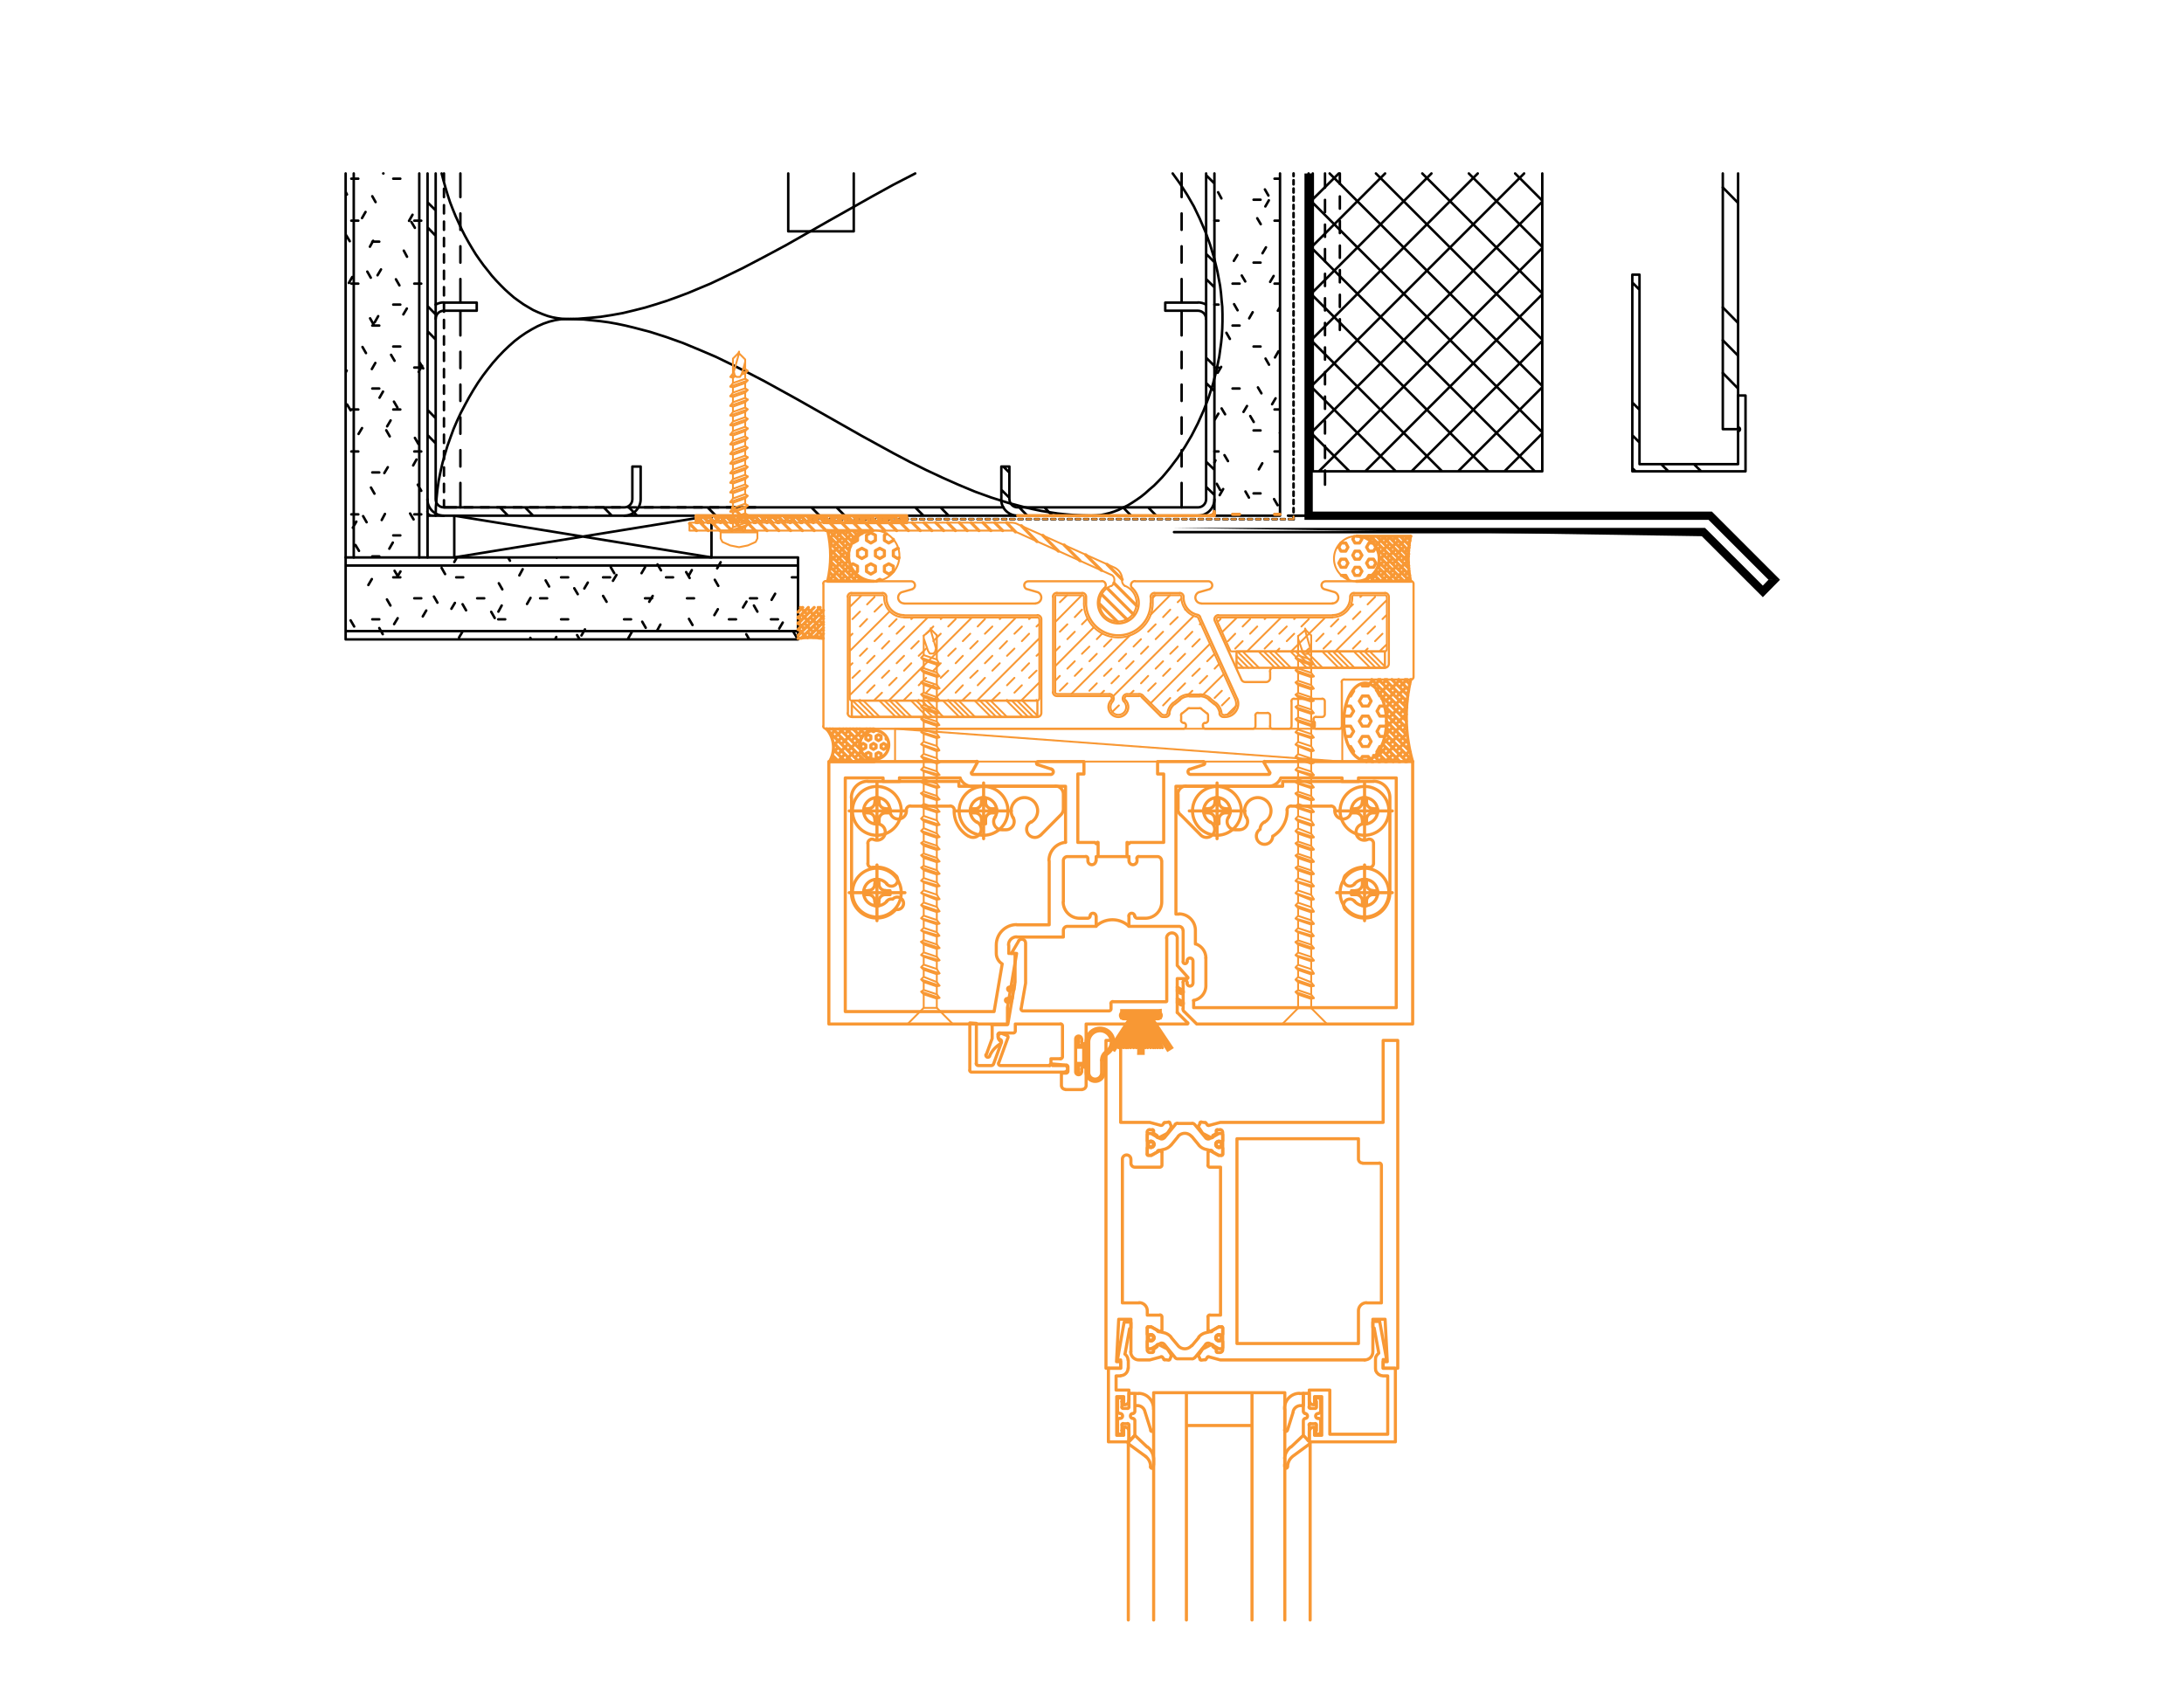 <svg xmlns="http://www.w3.org/2000/svg" viewBox="0 0 350 270"><style>.st0{stroke:#000;stroke-width:.42;stroke-linecap:round;stroke-linejoin:round}.st0,.st1,.st3{fill:none;stroke-miterlimit:10}.st1{stroke-linecap:round;stroke-linejoin:round;stroke:#000;stroke-width:.4}.st3{stroke:#f89834;stroke-width:.3}.st3,.st4,.st6{stroke-linecap:round;stroke-linejoin:round}.st4{fill:none;stroke:#f89834;stroke-miterlimit:10;stroke-width:.5}.st6{stroke-width:.35}.st6,.st7,.st8{fill:none;stroke:#f89834;stroke-miterlimit:10}.st8{stroke-width:0;stroke-linecap:round}</style><g id="Layer_5"><path class="st0" d="M206.42 82.65h65.01"/><path class="st1" d="M145.3 82.93l-.28-.28M145.2 83.77l-1.12-1.12M144.29 83.77l-1.13-1.12M143.34 83.77l-1.12-1.12M142.43 83.77l-1.12-1.12M141.48 83.77l-1.12-1.12M140.57 83.77l-1.12-1.12M139.63 83.77l-1.12-1.12M138.72 83.77l-1.12-1.12M137.77 83.77l-1.12-1.12M136.86 83.77l-1.12-1.12M135.91 83.77l-1.12-1.12M135 83.77l-1.12-1.12M134.06 83.77l-1.12-1.12M133.15 83.77l-1.12-1.12M132.2 83.77l-1.12-1.12M131.29 83.77l-1.12-1.12M130.34 83.77l-1.12-1.12M129.4 83.77l-1.09-1.12M128.49 83.77l-1.12-1.12M127.54 83.77l-1.12-1.12M126.63 83.77l-1.12-1.12M125.69 83.77l-1.12-1.12M124.78 83.77l-1.13-1.12M123.83 83.77l-1.12-1.12M122.92 83.77l-1.12-1.12M121.97 83.77l-1.12-1.12M121.06 83.77l-1.12-1.12M120.12 83.77L119 82.65M119.21 83.77l-1.12-1.12M118.26 83.77l-1.12-1.12M117.35 83.77l-1.12-1.12M116.4 83.77l-1.12-1.12M115.49 83.77l-1.12-1.12M114.55 83.77l-1.12-1.12M113.64 83.77l-1.12-1.12M112.69 83.77l-1.12-1.12M111.78 83.77l-.21-.21M145.13 83.7l.17-.17M144.11 83.77l.77-.77M143.2 83.77l.31-.31M144.22 82.76l.1-.11M142.81 83.21l.56-.56M141.41 83.7l1.05-1.05M140.4 83.77l.77-.77M139.49 83.77l.31-.31M140.5 82.76l.11-.11M139.1 83.21l.56-.56M137.7 83.7l1.05-1.05M136.68 83.77l.78-.77M135.77 83.77l.32-.31M136.75 82.76l.14-.11M135.39 83.21l.56-.56M133.99 83.7l1.05-1.05M132.97 83.77l.77-.77M132.06 83.77l.28-.31M133.04 82.76l.14-.11M131.68 83.21l.56-.56M130.27 83.7l1.06-1.05M129.26 83.77l.77-.77M128.35 83.77l.28-.31M129.33 82.76l.14-.11M127.96 83.21l.56-.56M126.56 83.7l1.05-1.05M125.55 83.77l.77-.77M124.64 83.77l.28-.31M125.62 82.76l.14-.11M124.22 83.21l.59-.56M122.85 83.7l1.01-1.05M121.83 83.77l.77-.77M120.89 83.77l.31-.31M121.9 82.76l.11-.11M120.5 83.21l.6-.56M119.14 83.7l1.01-1.05M118.12 83.77l.77-.77M117.17 83.77l.32-.31M118.19 82.76l.11-.11M116.79 83.21l.6-.56M115.42 83.7l1.02-1.05M114.41 83.77l.77-.77M113.46 83.77l.32-.31M114.48 82.76l.1-.11M113.08 83.21l.59-.56M111.68 83.7l1.05-1.05M202.01 32.01h-1.12M205.13 35.37h-.88M195.28 48.82h-.66M198.65 52.18h-1.13M202.01 68.99h-1.12M205.13 72.36h-.88M195.28 35.37h-.66M202.01 42.09h-1.12M202.01 55.54h-1.12M195.28 58.91h-.66M195.28 72.36h-.66M202.01 79.08h-1.12M205.13 28.64h-.88M205.13 45.46h-.88M198.65 45.46h-1.13M198.65 62.27h-1.13M205.13 65.63h-.88M205.13 82.44h-.88M198.65 82.44h-1.13M203.86 64.79l.56-.95M194.62 74.11l.17-.32M199.28 66.02l.56-.95M202.32 40.59l.56-.95M197.73 41.81l.57-.94M204.32 57.29l.56-.98M194.69 67.24l.56-.94M204.78 49.8l.35-.6M195.14 59.75l.56-.95M202.78 33.09l.56-.98M201.73 75.23l.56-.98M205.09 69.38h.04M195.46 79.36l.56-.98M200.19 51.02l.56-.98M203.55 45.18l.56-.95M204.18 79.99l.56.98M200.36 66.68l.56.95M196.54 53.34l.56.98M201.59 62.09l.56.95M197.77 48.75l.56.98M195 77.54l.53.98M202.81 57.47l.56.98M199 44.16l.56.95M195.21 30.81l.53.99M201.48 34.98l.56.95M196.23 72.95l.56.95M199.59 78.77l.56.98M195.77 65.46l.56.94M202.71 30.36l.56.98M205.13 27.8v54.85h-10.51M194.62 82.16v.49h-.49M69.01 82.65h-.49M73.78 81.32V77.4M73.78 74.77v-2.62M73.78 69.52v-2.63M73.78 64.26v-2.62M73.78 59.01v-2.63M73.78 53.76V49.8M73.78 48.5v-3.78M73.78 42.09v-2.62M73.78 36.84v-2.63M73.78 31.59V27.8M189.36 27.8v3.79M189.36 34.21v2.63M189.36 39.47v2.62M189.36 44.72v3.78M189.36 49.8v3.96M189.36 56.38v2.63M189.36 61.64v2.62M189.36 66.89v2.63M189.36 72.15v2.62M189.36 77.4v3.92M67.51 35.37h-1.12M57.42 35.37H56.3M60.78 52.18h-1.12M64.15 55.54h-1.13M67.51 72.36h-1.12M57.42 72.36H56.3M60.78 89.17h-1.12M60.78 38.73h-1.12M67.51 45.46h-1.12M67.51 58.91h-1.12M60.78 62.27h-1.12M60.78 75.72h-1.12M67.51 82.44h-1.12M64.15 28.64h-1.13M57.42 28.64H56.3M57.42 45.46H56.3M64.15 48.82h-1.13M64.15 65.63h-1.13M57.42 65.63H56.3M57.42 82.44H56.3M64.15 85.81h-1.13M61.17 83.35l.52-.98M66.21 74.6l.53-.95M56.54 84.58l.57-.98M59.59 59.15l.56-.98M64.64 50.39l.56-.94M55.39 59.71l.17-.31M58.02 34.95l.56-.98M61.59 75.82l.56-.94M62.04 68.33l.56-.95M60.05 51.66l.56-.99M60.5 44.12l.56-.94M62.39 87.94l.56-.98M67.09 59.61l.56-.98M57.46 69.55l.56-.94M60.82 63.74l.56-.98M65.55 35.4l.56-.98M55.91 45.35l.53-.95M59.28 39.54l.52-.95M56.97 87.35l.56.94M58.19 82.72l.56.98M67.26 58.1l.56.95M63.45 44.76l.56.98M68.49 53.51h.03M59.66 31.45l.53.94M64.71 40.17l.52.98M61.41 27.8h.04M59.45 78.14l.56.98M55.63 64.83l.56.94M65.72 82.3l.56.95M61.9 68.96l.56.98M58.09 55.61l.56.98M65.93 35.58l.56.94M66.95 77.68l.56.98M63.13 64.37l.56.95M66.49 70.18l.56.98M59.31 51.02l.56.99M62.67 56.87l.56.95M55.49 37.72l.56.94M58.86 43.53l.56.98M55.39 30.74l.21.43M68.52 89.34v-7.18M55.39 27.8v61.54M56.69 89.34V27.8M67.19 89.34V27.8M136.82 27.8v9.28h-10.5V27.8M194.58 81.97c0 .36-.29.65-.65.65M193.95 82.65h-1.96M71.15 82.65h-2M69.14 82.62c-.36 0-.65-.29-.65-.65M68.52 81.99v-1.96M194.62 80.03v1.96M247.16 32.15l-4.35-4.35M247.16 39.57L235.39 27.8M247.16 47l-19.23-19.2M247.16 54.42L220.5 27.8M247.16 61.85L213.08 27.8M247.16 69.27L210.38 32.5M245.97 75.54l-35.59-35.62M238.54 75.54l-28.16-28.16M231.11 75.54l-20.73-20.73M223.69 75.54l-13.31-13.31M216.26 75.54l-5.88-5.88M241.1 75.54l6.06-6.06M233.67 75.54l13.49-13.48M226.21 75.54l20.95-20.91M218.79 75.54l28.37-28.37M211.36 75.54l35.8-35.79M210.38 69.1l36.78-36.78M210.38 61.67l33.87-33.87M210.38 54.25l26.44-26.45M210.38 46.82L229.4 27.8M210.38 39.4l11.59-11.6M210.38 31.94l4.17-4.14M210.38 27.8v47.74h36.78V27.8M152.03 82.65l-1.3-1.33M135.39 82.65l-1.33-1.33M102.11 82.65l-.52-.52M69.96 50.53l-.14-.14M148 82.65l-1.33-1.33M131.36 82.65l-1.33-1.33M114.72 82.65l-1.33-1.33M76.4 48.5v1.3h-5.25M69.82 51.11c0-.73.59-1.31 1.31-1.31M102.32 81.32h58.5M191.97 49.8c.73 0 1.31.59 1.31 1.31M191.99 49.8h-5.25v-1.3h5.25M191.97 48.47c.46 0 .92.12 1.32.35M163.09 82.65h-63.04M69.81 48.82c.4-.23.86-.35 1.32-.35M71.15 48.5h5.25M72.8 82.65v6.69M72.8 82.65l41.22 6.69v-6.69h-13.97M114.02 82.65L72.8 89.34M282.5 94.77l-9.49-9.49h-84.87"/><path class="st1" d="M284.35 92.92l-10.26-10.27h-64.38M74.23 92.53h-1.12M64.15 92.53h-1.13M87.68 95.89h-1.12M77.6 95.89h-1.13M101.13 99.26h-1.12M91.05 99.26h-1.13M127.89 92.53h-.98M107.86 92.53h-1.12M121.31 95.89h-1.12M67.51 95.89h-1.12M80.96 99.26h-1.12M60.78 99.26h-1.12M97.77 92.53h-1.12M91.05 92.53h-1.13M111.22 95.89h-1.12M104.5 95.89h-1.13M124.67 99.26h-1.12M117.95 99.26h-1.13M123.65 96.14l.57-.98M119.07 97.36l.56-.94M102.81 91.87l.56-.95M93.18 101.85l.56-.98M98.23 93.09l.56-.94M88.94 102.48l.21-.39M72.34 97.57l.56-.94M67.75 98.8l.56-.95M114.48 98.59l.56-.95M114.93 91.09l.56-.98M105.3 101.08l.53-.98M93.64 94.32l.56-.95M84.46 96.8l.56-.98M72.8 90.08l.42-.74M63.16 100.03l.57-.95M63.62 92.53l.56-.94M124.88 100.73l.56-.95M110.34 92.32l.53-.95M100.68 102.3l.56-.98M104.04 96.45l.56-.94M79.87 98.03l.53-.98M83.23 92.22l.53-.99M73.57 102.16l.56-.94M59.03 93.76l.56-.95M60.78 100.66l.56.98M62.01 96.07l.56.98M78.72 98.06l.56.99M79.94 93.48l.56.98M96.65 95.51l.56.94M97.88 90.92l.56.95M114.55 92.92l.56.98M119.59 101.64l.49.84M63.23 91.48l.57.95M69.54 95.61l.56.98M84.99 102.23l.14.25M81.41 89.34l.32.53M87.44 93.02L88 94M102.92 99.64l.56.98M105.37 90.46l.56.95M120.82 97.05l.56.98M127.12 101.22l.56.94M56.19 99.43l.57.98M70.77 91.02l.56.99M74.13 96.84l.56.98M92.48 101.78l.42.7M89.19 89.34l.03.07M92.03 94.28l.56.95M110.41 99.19l.57.98M109.96 91.69l.56.95M127.89 102.48h-72.5V89.34h72.5v13.14M55.39 101.15h72.5M55.39 90.64h72.5M267.37 75.54l-1.16-1.15M262.74 70.92l-1.15-1.16M279.73 63.42l-.07-.03M262.74 46.44l-1.15-1.16M262.11 75.54l-.52-.52M272.62 75.54l-1.16-1.15M262.74 65.67l-1.15-1.16M278.54 63.39h1.19v12.15h-18.14V44.02h1.15v30.37h15.8v-5.26"/><path class="st1" d="M278.52 68.47c.18 0 .33.15.33.33 0 .18-.15.33-.33.33M278.54 68.5v-5.11M278.54 57.01l-2.45-2.48M278.54 32.53l-2.45-2.49M278.54 62.27l-2.45-2.49M278.54 51.76l-2.45-2.49"/><path class="st1" d="M278.54 27.8v40.98h-2.45V27.8M209.71 27.8v54.85M284.35 92.92l-1.85 1.85M212.34 77.68V75.4M212.34 73.41v-1.96M212.34 69.48v-1.96M212.34 65.53v-1.97M212.34 61.6v-1.96M212.34 57.64v-1.96M212.34 53.72v-1.96M212.34 49.76V47.8M212.34 45.84v-1.96M212.34 41.88v-1.96M212.34 37.96V36M212.34 34v-1.96M212.34 30.08V27.8M69.82 33.72l-1.3-1.29M101.59 82.13l-.95-.95M69.82 50.39l-1.3-1.33M85.44 82.65l-1.29-1.33M69.82 67.03l-1.3-1.33M69.82 37.79l-1.3-1.34M98.05 82.65l-1.3-1.33M69.82 54.42l-1.3-1.33M81.41 82.65l-1.29-1.33M69.82 71.06l-1.3-1.33M69.82 27.8v52.23M71.13 81.32c-.73 0-1.31-.59-1.31-1.31M71.15 81.32h28.9M101.34 80.01c0 .73-.59 1.31-1.31 1.31M101.34 80.03v-5.26h1.33v5.26M102.67 80.01c0 1.46-1.18 2.64-2.64 2.64M100.05 82.65h-28.9M71.13 82.65c-1.46 0-2.64-1.18-2.64-2.64M68.52 80.03V27.8M194.62 42.02l-1.33-1.33M194.62 58.66l-1.33-1.33M194.62 75.3l-1.33-1.3M185.3 82.65l-1.3-1.33M168.66 82.65l-1.29-1.33M161.76 75.75l-.98-.98M194.62 29.41l-1.33-1.33M194.62 46.05l-1.33-1.33M194.62 62.69l-1.33-1.3M194.62 79.33l-1.33-1.3M181.27 82.65l-1.29-1.33M164.64 82.65l-1.3-1.33M161.76 79.78l-1.29-1.29M194.62 27.8v52.23M194.62 80.01c0 1.46-1.18 2.64-2.64 2.64M191.99 82.65h-28.9M163.08 82.65c-1.46 0-2.64-1.18-2.64-2.64M160.47 80.03v-5.26h1.29v5.26M163.08 81.32c-.73 0-1.31-.59-1.31-1.31M163.09 81.32h28.9M193.29 80.01c0 .73-.59 1.31-1.31 1.31M193.29 80.03V27.8"/><path class="st0" d="M207.3 27.8v.42M207.3 28.89v.66M207.3 30.22v.63M207.3 31.52v.66M207.3 32.85v.63M207.3 34.14v.67M207.3 35.47v.63M207.3 36.77v.66M207.3 38.1v.63M207.3 39.4v.66M207.3 40.73v.63M207.3 42.02v.67M207.3 43.35v.63M207.3 44.65v.67M207.3 45.98v.63M207.3 47.28v.66M207.3 48.61v.63M207.3 49.9v.67M207.3 51.24v.63M207.3 52.53v.67M207.3 53.86v.63M207.3 55.16v.66M207.3 56.49v.63M207.3 57.78v.67M207.3 59.12v.63M207.3 60.41v.67M207.3 61.74v.63M207.3 63.04v.66M207.3 64.37V65M207.3 65.67v.66M207.3 67v.63M207.3 68.29v.67M207.3 69.62v.63M207.3 70.92v.67M207.3 72.25v.63M207.3 73.55v.66M207.3 74.88v.63M207.3 76.17v.67M207.3 77.5v.64M207.3 78.8v.67M207.3 80.13v.63M207.3 81.43v.66M207.3 82.76v.45"/><path class="st1" d="M214.72 27.8v1.68M214.72 31.48v1.96M214.72 35.4v1.96M214.72 39.36v1.96M214.72 43.28v1.97M214.72 47.24v1.96M214.72 51.16v1.72M146.67 27.8l-3.47 1.79-3.43 1.89-6.9 3.89-6.9 3.92-3.47 1.86-3.47 1.82-3.47 1.68-1.71.81-1.75.73-1.76.74-1.75.66-1.75.63-1.75.56-1.75.53-1.79.45-1.75.42-1.78.32-1.79.28-1.79.17-1.78.14-1.82.04-.78-.04-.77-.1-.77-.14-.77-.21-.77-.28-.77-.32-.77-.35-.77-.45-.77-.46-.74-.52-.77-.56-.73-.63-.74-.67-.7-.7-.7-.73-.7-.78-.66-.84-.67-.84-.63-.87-.63-.91-.6-.98-.56-.95-.56-1.01-.52-1.02-.98-2.14-.46-1.12-.42-1.08-.38-1.16-.35-1.16-.32-1.15-.31-1.16"/><path class="st1" d="M69.82 82.65l.03-1.4.11-1.4.14-1.4.21-1.44.28-1.4.32-1.4.38-1.36.42-1.4.49-1.37.49-1.33.56-1.3.6-1.29.66-1.26.67-1.23.7-1.19.73-1.16.78-1.12.8-1.05.81-1.01.84-.95.87-.91.88-.84.87-.77.91-.7.92-.63.94-.56.91-.49.95-.42.94-.32.95-.24.94-.15.92-.03 1.36.03 1.33.04 1.37.14 1.33.14 1.33.18 1.33.24 1.33.28 1.33.32 2.67.7 2.62.84 2.63.94 2.63 1.09 2.62 1.12 2.6 1.26 2.59 1.3 2.62 1.36 5.15 2.84 5.19 2.94 5.18 2.94 5.18 2.84 2.6 1.37 2.59 1.29 2.63 1.23 2.59 1.15 2.62 1.09 2.63.95 2.66.84 2.63.7 1.33.31 1.33.28 1.33.21 1.33.21 1.37.14 1.33.11 1.37.07 1.33.03.73-.03.74-.07.7-.14.74-.18.73-.24.74-.28.7-.35.73-.35.7-.42.74-.49.7-.49.7-.56.66-.6.71-.6.66-.66.67-.7.63-.74.63-.77 1.22-1.61 1.16-1.75 1.08-1.82.99-1.93.91-2.03.8-2.07.7-2.17.56-2.17.46-2.24.31-2.28.11-1.12.07-1.15.03-1.12v-1.16l-.03-1.16-.11-1.12-.1-1.15-.14-1.12-.42-2.25-.53-2.2-.66-2.17-.77-2.11-.88-2.03-.94-1.96-1.09-1.89-1.12-1.75-1.19-1.65M121.06 81.32h-1.99M117.77 81.32h-1.33M115.14 81.32h-1.33M112.52 81.32h-1.33M109.89 81.32h-1.33M107.26 81.32h-1.33M104.64 81.32h-1.34M102.01 81.32h-1.33M99.38 81.32h-1.33M96.75 81.32h-1.33M94.13 81.32H92.8M91.5 81.32h-1.33M88.87 81.32h-1.33M86.25 81.32h-1.33M83.62 81.32h-1.33M80.99 81.32h-1.33M78.37 81.32h-1.33M75.74 81.32h-1.33"/><path class="st1" d="M73.11 81.32h-1.96v-1.15M71.15 78.87v-1.33M71.15 76.24v-1.33M71.15 73.62v-1.33M71.15 70.99v-1.33M71.15 68.36v-1.33M71.15 65.74V64.4M71.15 63.11v-1.33M71.15 60.48v-1.33M71.15 57.85v-1.33M71.15 55.23V53.9M71.15 52.6v-1.33M71.15 49.97v-1.33M71.15 47.35v-1.33M71.15 44.72v-1.33M71.15 42.09v-1.33M71.15 39.47v-1.33M71.15 36.84v-1.33M71.15 34.21v-1.33M71.15 31.59v-1.34M71.15 28.96V27.8"/><path class="st0" d="M207.3 83.21h-.74M205.9 83.21h-.63M204.6 83.21h-.67M203.27 83.21h-.63M201.97 83.21h-.66M200.64 83.21h-.63M199.35 83.21h-.67M198.02 83.21h-.64M196.72 83.21h-.67M195.39 83.21h-.63M194.09 83.21h-.66M192.76 83.21h-.63M191.47 83.21h-.67M190.13 83.21h-.63M188.84 83.21h-.67M187.51 83.21h-.63M186.21 83.21h-.66M184.88 83.21h-.63M183.58 83.21h-.66M182.25 83.21h-.63M180.96 83.21h-.67M179.63 83.21H179M178.33 83.21h-.67M177 83.21h-.63M175.7 83.21h-.66M174.37 83.21h-.63M173.08 83.21h-.67M171.75 83.21h-.63M170.45 83.21h-.67M169.12 83.21h-.63M167.82 83.21h-.66M166.49 83.21h-.63M165.2 83.21h-.67M163.86 83.21h-.63M162.57 83.21h-.67M161.24 83.21h-.63M159.94 83.21h-.66M158.61 83.21h-.63M157.31 83.21h-.66M155.98 83.21h-.63M154.69 83.21h-.67M153.36 83.21h-.63M152.06 83.21h-.66M150.73 83.21h-.63M149.43 83.21h-.66M148.1 83.21h-.63M146.81 83.21h-.67M145.48 83.21h-.63M144.18 83.21h-.67M142.85 83.21h-.63M141.55 83.21h-.66M140.22 83.21h-.63M138.93 83.21h-.67M137.6 83.21h-.64M136.3 83.21h-.67M134.97 83.21h-.63M133.67 83.21h-.66M132.34 83.21h-.63M131.05 83.21h-.74"/><path d="M188.14 84.61l84.59 1.33.53-1.33h-85.12zm84.59 1.34l.53-1.33 9.25 11.1-9.78-9.77zm.52-1.34l9.25 11.1v-1.86l-9.25-9.24zm9.25 11.11v-1.86l2.77-.95-2.77 2.81zm0-1.86l2.77-.95h-1.86l-.91.95zm2.77-.94h-1.86l-9.07-10.93 10.93 10.93zm-1.86 0l-9.07-10.93-.53 1.33 9.6 9.6zm-9.07-10.93l-.53 1.33-63.43-1.33h63.96zm-.53 1.33l-63.43-1.33-1.33 1.33h64.76zm-63.43-1.33l-1.33 1.33 1.33-55.52v54.19zm-1.33 1.33l1.33-55.52h-1.33v55.52z"/><path d="M188.14 84.61l84.59 1.33.53-1.33h-85.12zm84.59 1.34l.53-1.33 9.25 11.1-9.78-9.77zm.52-1.34l9.25 11.1v-1.86l-9.25-9.24zm9.25 11.11v-1.86l2.77-.95-2.77 2.81zm0-1.86l2.77-.95h-1.86l-.91.95zm2.77-.94h-1.86l-9.07-10.93 10.93 10.93zm-1.86 0l-9.07-10.93-.53 1.33 9.6 9.6zm-9.07-10.93l-.53 1.33-63.43-1.33h63.96zm-.53 1.33l-63.43-1.33-1.33 1.33h64.76zm-63.43-1.33l-1.33 1.33 1.33-55.52v54.19zm-1.33 1.33l1.33-55.52h-1.33v55.52z" fill="none" stroke="#000" stroke-width="0" stroke-linecap="round" stroke-miterlimit="10"/><path class="st1" d="M127.89 98.1l.74-.74M128.45 102.23l.04.04M127.89 99.82l.81.77M127.89 98.87l.32.32"/></g><g id="Layer_3"><path class="st4" d="M145.3 82.93l-.28-.28M145.2 83.77l-1.12-1.12M144.29 83.77l-1.13-1.12M143.34 83.77l-1.12-1.12M142.43 83.77l-1.12-1.12M141.48 83.77l-1.12-1.12M140.57 83.77l-1.12-1.12M139.63 83.77l-1.12-1.12M138.72 83.77l-1.12-1.12M137.77 83.77l-1.12-1.12M136.86 83.77l-1.12-1.12M135.91 83.77l-1.12-1.12M135 83.77l-1.12-1.12M134.06 83.77l-1.12-1.12M133.15 83.77l-1.12-1.12M132.2 83.77l-1.12-1.12M131.29 83.77l-1.12-1.12M130.34 83.77l-1.12-1.12M129.4 83.77l-1.09-1.12M128.49 83.77l-1.12-1.12M127.54 83.77l-1.12-1.12M126.63 83.77l-1.12-1.12M125.69 83.77l-1.12-1.12M124.78 83.77l-1.13-1.12M123.83 83.77l-1.12-1.12M122.92 83.77l-1.12-1.12M121.97 83.77l-1.12-1.12M121.06 83.77l-1.12-1.12M120.12 83.77L119 82.65M119.21 83.77l-1.12-1.12M118.26 83.77l-1.12-1.12M117.35 83.77l-1.12-1.12M116.4 83.77l-1.12-1.12M115.49 83.77l-1.12-1.12M114.55 83.77l-1.12-1.12M113.64 83.77l-1.12-1.12M112.69 83.77l-1.12-1.12M111.78 83.77l-.21-.21M145.13 83.7l.17-.17M144.11 83.77l.77-.77M143.2 83.77l.31-.31M144.22 82.76l.1-.11M142.81 83.21l.56-.56M141.41 83.7l1.05-1.05M140.4 83.77l.77-.77M139.49 83.77l.31-.31M140.5 82.76l.11-.11M139.1 83.21l.56-.56M137.7 83.7l1.05-1.05M136.68 83.77l.78-.77M135.77 83.77l.32-.31M136.75 82.76l.14-.11M135.39 83.21l.56-.56M133.99 83.7l1.05-1.05M132.97 83.77l.77-.77M132.06 83.77l.28-.31M133.04 82.76l.14-.11M131.68 83.21l.56-.56M130.27 83.7l1.06-1.05M129.26 83.77l.77-.77M128.35 83.77l.28-.31M129.33 82.76l.14-.11M127.96 83.21l.56-.56M126.56 83.7l1.05-1.05M125.55 83.77l.77-.77M124.64 83.77l.28-.31M125.62 82.76l.14-.11M124.22 83.21l.59-.56M122.85 83.7l1.01-1.05M121.83 83.77l.77-.77M120.89 83.77l.31-.31M121.9 82.76l.11-.11M120.5 83.21l.6-.56M119.14 83.7l1.01-1.05M118.12 83.77l.77-.77M117.17 83.77l.32-.31M118.19 82.76l.11-.11M116.79 83.21l.6-.56M115.42 83.7l1.02-1.05M114.41 83.77l.77-.77M113.46 83.77l.32-.31M114.48 82.76l.1-.11M113.08 83.21l.59-.56M111.68 83.7l1.05-1.05M111.57 83.77l-.03-1.12h33.76v1.12h-12.89M179.84 92.88l-2.42-2.42M182.15 97.08l-3.64-3.64M176.51 91.41l-2.52-2.49M181.62 98.45l-4.17-4.17M173.08 89.87l-2.53-2.52M180.61 99.29l-4.03-3.99M169.61 88.33l-2.49-2.52M179.07 99.64l-2.81-2.8M166.18 86.79l-2.49-2.53M162.74 85.25l-1.43-1.48M160.68 85.04l-1.26-1.27M158.79 85.04l-1.27-1.27M156.89 85.04l-1.26-1.27M155 85.04l-1.26-1.27M153.11 85.04l-1.26-1.27M151.22 85.04l-1.26-1.27M149.33 85.04l-1.26-1.27M147.47 85.04l-1.26-1.27M145.58 85.04l-1.26-1.27M143.69 85.04l-1.26-1.27M141.8 85.04l-1.26-1.27M139.91 85.04l-1.26-1.27M138.02 85.04l-1.27-1.27M136.12 85.04l-1.26-1.27M134.23 85.04l-1.26-1.27M132.38 85.04l-1.26-1.27M130.48 85.04l-1.26-1.27M128.59 85.04l-1.26-1.27M126.7 85.04l-1.26-1.27M124.81 85.04l-1.26-1.27M122.92 85.04l-1.26-1.27M121.03 85.04l-1.26-1.27M119.14 85.04l-1.26-1.27M117.28 85.04l-1.26-1.27M115.39 85.04l-1.26-1.27M113.5 85.04l-1.26-1.27M111.61 85.04l-1.12-1.13"/><path class="st3" d="M180.29 93.9c1.32.53 2.07 1.92 1.8 3.31a2.967 2.967 0 0 1-2.91 2.4c-1.42 0-2.64-1.01-2.91-2.4s.49-2.78 1.8-3.31M178.58 93.04c0 .36-.18.7-.48.89M178.58 93.06v-.14M178.11 92.13c.29.15.47.44.47.76M178.12 92.15l-15.62-7.04M162.11 85c.13 0 .26.03.38.09"/><path class="st3" d="M162.15 85.04h-51.66v-1.27h51.66M162.13 83.77c.33 0 .65.08.94.23M163.09 84.02l15.63 7M178.68 91.01a2.12 2.12 0 0 1 1.16 1.89M179.84 92.92v.14M180.29 93.93c-.3-.2-.48-.53-.48-.89"/><path fill="none" stroke="#f89834" stroke-width=".736" stroke-linecap="round" stroke-linejoin="round" stroke-miterlimit="10" d="M210.52 116.38v-.56"/><path class="st6" d="M213.87 94.9c.42.16.67.59.59 1.04-.08.44-.47.76-.92.76M213.92 94.91l-1.72-.49M212.2 94.42a.66.66 0 0 1-.41-.72c.06-.31.33-.53.64-.53M212.45 93.16h13.66M226.09 93.13c.24 0 .44.2.44.44M226.53 93.58v14.92M226.53 108.49c0 .24-.2.44-.44.44M226.11 108.92h-10.65M215 109.33c0-.24.2-.44.44-.44M215.04 109.34v7.04M215.04 116.37c0 .24-.2.44-.44.44M214.62 116.8h-3.68M210.92 116.8c-.24 0-.44-.2-.44-.44M210.52 116.38v-1.05M210.48 115.32c0-.24.2-.44.44-.44M210.94 114.91h.95M212.31 114.47c0 .24-.2.44-.44.44M212.31 114.49v-2.06M211.87 111.97c.24 0 .44.2.44.44M211.89 112.01h-4.49M206.95 112.41c0-.24.2-.44.44-.44M206.98 112.43v3.95M206.98 116.37c0 .24-.2.44-.44.44M206.56 116.8h-2.59M203.95 116.8c-.24 0-.44-.2-.44-.44M203.55 116.38v-1.68M203.11 114.25c.24 0 .44.2.44.44M203.13 114.28h-1.51M201.17 114.68c0-.24.2-.44.44-.44M201.2 114.7v1.68M201.2 116.37c0 .24-.2.44-.44.44M200.78 116.8h-7.56M193.2 116.8c-.24 0-.44-.2-.44-.44M192.8 116.38v-.1M192.76 116.26c0-.2.13-.37.32-.42M193.11 115.89l.18-.03M193.6 115.42c0 .2-.13.37-.32.42M193.6 115.44v-.77M193.44 114.31c.1.08.16.21.16.34M193.43 114.35l-.91-.73M192.25 113.48c.1 0 .2.04.28.1M192.27 113.51h-1.65M190.33 113.58c.08-.06.18-.1.28-.1M190.34 113.62l-.91.73M189.26 114.65c0-.13.06-.26.16-.34M189.29 114.67v.77M189.58 115.84a.43.43 0 0 1-.32-.42M189.61 115.86l.14.03M189.74 115.84c.19.05.32.22.32.42M190.06 116.28v.1M190.06 116.37c0 .24-.2.44-.44.44M189.64 116.8h-57.26M132.36 116.8c-.24 0-.44-.2-.44-.44M131.96 116.38v-22.8M131.92 93.56c0-.24.2-.44.44-.44M132.38 93.16H146M145.98 93.16c.31 0 .58.22.64.53.06.31-.11.61-.41.72M146.25 94.42l-1.72.49M144.87 96.7c-.45 0-.83-.32-.92-.76a.94.94 0 0 1 .59-1.04M144.88 96.73h21.09M166.27 94.9c.42.16.67.59.59 1.04-.08.44-.47.76-.92.76M166.28 94.91l-1.68-.49M164.56 94.42c-.29-.11-.46-.42-.41-.72s.33-.53.64-.53M164.81 93.16h11.77M176.56 93.13c.27 0 .51.16.6.41.1.25.03.53-.16.71"/><path class="st6" d="M181.45 94.24a3.277 3.277 0 0 1-2.23 5.68c-1.35 0-2.56-.82-3.05-2.08-.49-1.25-.17-2.68.82-3.6"/><path class="st6" d="M181.45 94.25a.63.63 0 0 1-.16-.71c.1-.25.34-.41.6-.41M181.9 93.16h11.74M193.62 93.16c.31 0 .58.22.64.53.06.31-.11.61-.41.72M193.88 94.42l-1.71.49M192.5 96.7c-.45 0-.83-.32-.92-.76a.94.94 0 0 1 .59-1.04M192.52 96.73h21.05M144.88 98.63H166.25M166.23 98.59c.36 0 .65.29.65.65M166.88 99.26v15.02M166.88 114.26c0 .36-.29.65-.65.65M166.25 114.91h-29.74M136.49 114.91c-.36 0-.65-.29-.65-.65M135.88 114.28v-18.6M135.84 95.67c0-.36.29-.65.65-.65M136.51 95.05h4.9M141.4 95.02a.65.65 0 0 1 .65.67M144.87 98.59c-.76 0-1.5-.31-2.03-.85-.53-.55-.82-1.29-.8-2.05M213.57 98.63h-18.29M194.68 99.51c-.09-.2-.07-.43.05-.62.12-.19.32-.3.54-.3M194.69 99.54l4.27 9.42M199.54 109.31a.66.66 0 0 1-.59-.38M199.56 109.31h3.36M203.55 108.66c0 .36-.29.65-.65.65M203.55 108.68v-1.02M203.51 107.64c0-.36.29-.65.65-.65M204.18 107.03h17.76M222.57 106.38c0 .36-.29.65-.65.65M222.57 106.4V95.68M221.92 95.02c.36 0 .65.29.65.65M221.94 95.05h-4.91M216.37 95.69c-.01-.18.06-.35.18-.47.12-.13.29-.2.47-.2M216.37 95.69c.02.76-.26 1.5-.8 2.05-.53.55-1.26.86-2.03.85M168.73 95.67c0-.36.29-.65.65-.65M168.77 95.68v15.24M169.38 111.55c-.36 0-.65-.29-.65-.65M169.4 111.55h8.37M177.75 111.51c.17 0 .33.1.4.26s.04.35-.08.47"/><path class="st6" d="M180.39 112.23c.59.63.57 1.62-.05 2.23s-1.61.61-2.23 0-.64-1.6-.05-2.23"/><path class="st6" d="M180.34 112.25a.43.43 0 0 1-.08-.47c.07-.16.23-.26.4-.26M180.68 111.55h1.85M182.52 111.51c.17 0 .34.07.46.19M182.99 111.76l2.98 2.98M186.4 114.91a.66.66 0 0 1-.46-.19M186.42 114.91h.39M187.43 114.35c-.04.32-.32.56-.64.56M187.39 114.35c.08-.59.37-1.12.83-1.5M188.24 112.88l.91-.73M189.13 112.11c.42-.34.94-.53 1.48-.53M190.62 111.62h1.65M192.25 111.58c.54 0 1.06.19 1.48.53M193.71 112.15l.91.73M194.64 112.85c.46.38.76.91.83 1.5M196.07 114.91a.64.64 0 0 1-.64-.56M196.09 114.91h.24M198.25 111.92c.3.66.24 1.42-.15 2.02-.39.61-1.06.97-1.78.97M198.26 111.97l-5.92-13.03M191.9 98.53c.2.04.37.18.45.37M191.9 98.53a2.818 2.818 0 0 1-2.22-2.84M189.03 95.02a.65.65 0 0 1 .65.67M189.05 95.05h-3.99M184.39 95.67c0-.36.29-.65.65-.65M184.43 95.68v.98M184.39 96.65a5.17 5.17 0 0 1-10.34 0M174.06 96.66v-.98M173.41 95.02c.36 0 .65.29.65.65M173.43 95.05h-4.03"/><path class="st3" d="M196.33 114.6h-.24M196.07 114.56c-.15 0-.28-.11-.3-.26M194.84 112.61c.52.43.86 1.03.94 1.7M194.83 112.64l-.91-.74M192.25 111.27c.61 0 1.2.21 1.68.6M192.27 111.3h-1.65M188.93 111.87c.47-.39 1.07-.6 1.68-.6M188.94 111.9l-.91.74M187.07 114.31c.09-.67.43-1.27.94-1.7M187.08 114.3c-.02.15-.15.26-.3.26M186.81 114.6h-.39M186.4 114.56c-.08 0-.15-.03-.21-.09M186.21 114.49l-3.01-2.98M182.52 111.2c.26 0 .5.1.68.28M182.53 111.23h-1.85M180.11 112.47a.738.738 0 0 1-.14-.81c.12-.28.39-.45.69-.45M180.13 112.47c.46.49.45 1.27-.04 1.74-.48.47-1.26.47-1.74 0a1.25 1.25 0 0 1-.04-1.74M177.75 111.2a.75.75 0 0 1 .55 1.26M177.77 111.23h-8.37M169.38 111.2a.3.3 0 0 1-.3-.3M169.12 110.92V95.68M169.08 95.67c0-.16.13-.3.3-.3M169.4 95.4h4.03M173.41 95.37c.16 0 .3.13.3.3M173.71 95.68v.98M184.74 96.65c0 3.05-2.47 5.52-5.52 5.52s-5.52-2.47-5.52-5.52M184.74 96.66v-.98M184.74 95.67c0-.16.13-.3.3-.3M185.06 95.4h3.99M189.03 95.37c.08 0 .16.03.21.09.06.06.09.14.08.22M191.83 98.87a3.17 3.17 0 0 1-2.5-3.19M191.83 98.88a.3.3 0 0 1 .21.17M192.03 99.08l5.92 13M197.93 112.06c.25.55.2 1.18-.12 1.69-.33.51-.89.81-1.49.81M115.63 85.04l-.14.14v.14M121.38 85.32v-.14l-.14-.14h-5.61M119.42 81.43l-1.96.7-.43-.14.43-.56M117.46 83.67l1.96-.7M117.46 82.97l1.96-.7"/><path class="st3" d="M117.46 83.67l-.43-.14.43-.56v-.84M119.42 82.27v-.84M119.42 83.81v-.84M117.03 81.99l2.81-.98-.42.42"/><path class="st3" d="M117.03 83.53l2.81-.98-.42-.28M119.84 82.55l-.42.42M119.42 60.69v-.84M117.46 79.89v-.84M117.46 59.85l.14-.14M117.46 60.55l.42-.28M117.46 59.85l-.43.56.43.14M119.42 79.89l-1.96.7-.43-.14.43-.56 1.96-.7M119.42 57.61l-.98-.98v-.28M117.46 60.69v-.14M118.44 56.35l-.14.28-.14.14-.14.14-.14.14-.14.14-.14.14-.14.14M118.44 56.63l-.84 2.94.14.56.28.28h.56l.28-.42M119.14 59.15h.28M117.74 60.13l-.71.28M118.86 59.99l.56-.14M119.42 59.15v-1.54M117.46 59.85v-2.38M119.42 80.73v-.84M119.42 59.15l.42.28-.84.28M119.84 59.43l-.42.42"/><path class="st3" d="M119.42 79.89l.42-.42-2.81.98M119.42 79.19l.42.28M118.86 59.99l.56-1.96M117.46 80.59v.84l1.96-.7.42.28M115.77 86.86l1.26.56 1.41.28M115.49 85.32h5.89M121.1 86.86l.28-.56v-.98M118.44 87.7l1.4-.28 1.26-.56M115.49 85.32v.98l.28.56M119.42 76.8l-1.96.7-.43-.14.43-.56M117.46 79.05l1.96-.7M117.46 78.35l1.96-.71M117.46 79.05l-.43-.14.43-.56v-.85M119.42 77.64v-.84M119.42 79.19v-.84"/><path class="st3" d="M117.03 77.36l2.81-.98-.42.42M117.03 78.91l2.81-.99-.42-.28M119.84 77.92l-.42.43M119.42 76.1v-.84l-1.96.7-.43-.14.43-.56 1.96-.7"/><path class="st3" d="M119.42 75.26l.42-.42-2.81.98M119.42 74.56l.42.28M117.46 75.96v.84l1.96-.7.42.28M117.46 62.09l1.96-.7M117.46 61.39l1.96-.7M117.46 62.09l-.43-.14.43-.56v-.84M119.42 62.23v-.84"/><path class="st3" d="M117.03 61.95l2.81-.98-.42-.28M119.84 60.97l-.42.42M119.42 69.1l-1.96.7-.43-.14.43-.56M117.46 71.34l1.96-.7M117.46 70.64l1.96-.7M117.46 71.34l-.43-.14.43-.56v-.84M119.42 69.94v-.84M117.46 72.18v-.84M119.42 71.48v-.84"/><path class="st3" d="M117.03 69.66l2.81-.98-.42.42M117.03 71.2l2.81-.98-.42-.28M119.84 70.22l-.42.42M117.46 67.56v-.84M119.42 68.4v-.84l-1.96.7-.43-.14.43-.56 1.96-.7"/><path class="st3" d="M119.42 67.56l.42-.42-2.81.98M119.42 66.86l.42.28M117.46 68.26v.84l1.96-.7.42.28M119.42 64.47l-1.96.71-.43-.14.43-.57M117.46 66.72l1.96-.7M117.46 66.02l1.96-.7M117.46 66.72l-.43-.14.43-.56v-.84M119.42 65.32v-.85M119.42 66.86v-.84"/><path class="st3" d="M117.03 65.04l2.81-.99-.42.42M117.03 66.58l2.81-.98-.42-.28M119.84 65.6l-.42.42M117.46 62.93v-.84M119.42 63.77v-.84l-1.96.7-.43-.14.43-.56 1.96-.7"/><path class="st3" d="M119.42 62.93l.42-.42-2.81.98M119.42 62.23l.42.28M117.46 63.63v.84l1.96-.7.42.28M119.42 74.56v-.84l-1.96.7-.43-.14.43-.56"/><path class="st3" d="M117.03 74.28l2.81-.98-.42.42M119.42 73.02v-.84l-1.96.7-.43-.14.43-.56 1.96-.7"/><path class="st3" d="M119.42 72.18l.42-.42-2.81.98M119.42 71.48l.42.28M117.46 72.88v.84l1.96-.7.42.28M117.46 75.26v-.84M117.91 85.04l1.51-.53M117.07 85.04l.39-.53 1.96-.7M117.46 84.51v-.84M119.42 85.04v-.53M117.1 85.04l2.74-.95-.42-.28M119.84 84.09l-.42.42"/><path class="st4" d="M205.13 82.44h-.88M198.65 82.44h-1.13M194.62 82.16v.49h-.49M194.58 81.97c0 .36-.29.65-.65.65M193.95 82.65h-1.96M118.75 82.65l-1.33-1.33M191.99 82.65h-28.9"/><path class="st3" d="M207.3 82.76v.45M207.3 83.21h-.74M205.9 83.21h-.63M204.6 83.21h-.67M203.27 83.21h-.63M201.97 83.21h-.66M200.64 83.21h-.63M199.35 83.21h-.67M198.02 83.21h-.64M196.72 83.21h-.67M195.39 83.21h-.63M194.09 83.21h-.66M192.76 83.21h-.63M191.47 83.21h-.67M190.13 83.21h-.63M188.84 83.21h-.67M187.51 83.21h-.63M186.21 83.21h-.66M184.88 83.21h-.63M183.58 83.21h-.66M182.25 83.21h-.63M180.96 83.21h-.67M179.63 83.21H179M178.33 83.21h-.67M177 83.21h-.63M175.7 83.21h-.66M174.37 83.21h-.63M173.08 83.21h-.67M171.75 83.21h-.63M170.45 83.21h-.67M169.12 83.21h-.63M167.82 83.21h-.66M166.49 83.21h-.63M165.2 83.21h-.67M163.86 83.21h-.63M162.57 83.21h-.67M161.24 83.21h-.63M159.94 83.21h-.66M158.61 83.21h-.63M157.31 83.21h-.66M155.98 83.21h-.63M154.69 83.21h-.67M153.36 83.21h-.63M152.06 83.21h-.66M150.73 83.21h-.63M149.43 83.21h-.66M148.1 83.21h-.63M146.81 83.21h-.67M145.48 83.21h-.63M144.18 83.21h-.67M142.85 83.21h-.63M141.55 83.21h-.66M140.22 83.21h-.63M138.93 83.21h-.67M137.6 83.21h-.64M136.3 83.21h-.67M134.97 83.21h-.63M133.67 83.21h-.66M132.34 83.21h-.63M131.05 83.21h-.74"/><path class="st4" d="M220.01 87.03h-.63M217.87 87.03h-.73M215.67 87.03h-.77M220.12 88.33h-.74M217.87 88.33h-.73M215.67 88.33h-.77M220.12 89.62h-.74M217.87 89.62h-.73M215.67 89.62h-.77M220.12 90.92h-.74M217.87 90.92h-.73M215.67 90.92h-.77M219.91 92.22h-.53M217.87 92.22h-.73M215.67 92.22h-.7M219.03 92.81l.35-.59M220.12 90.92l.38-.67M217.87 92.22l.39-.67M219 90.25l.38-.63M220.12 88.33l.38-.63M216.02 92.88v-.03M216.79 91.55l.35-.63M217.87 89.62l.39-.63M219 87.7l.38-.67M215.67 90.92l.35-.67M216.79 88.99l.35-.66M217.87 87.03l.39-.63M214.55 90.25l.35-.63M215.67 88.33l.35-.63M216.79 86.4l.24-.42M214.55 87.7l.35-.67M220.5 87.7l-.17-.32M220.5 90.25l-.38-.63M219.38 88.33l-.38-.63M218.26 86.4l-.25-.42M219.38 90.92l-.38-.67M218.26 88.99l-.39-.66M217.14 87.03l-.35-.63M218.26 91.55l-.39-.63M217.14 89.62l-.35-.63M216.02 87.7l-.35-.67M217.14 92.22l-.35-.67M216.02 90.25l-.35-.63M214.9 88.33l-.35-.63M216.02 92.85l-.35-.63M214.9 90.92l-.35-.67"/><path class="st3" d="M213.78 89.54a3.63 3.63 0 1 1 7.26 0 3.63 3.63 0 0 1-7.26 0"/><path class="st4" d="M225.97 86.58l-.63-.63M225.86 87.42l-1.47-1.47M225.76 88.29l-2.32-2.34M225.72 89.17l-3.22-3.22M225.72 90.11l-4.17-4.16M225.79 91.13l-5.18-5.18M225.93 92.22l-6.27-6.27M225.97 93.16l-5.36-5.32M219.17 86.4l-.45-.45M225.02 93.16l-3.99-3.96M217.8 85.98l-.03-.03M224.07 93.16l-3.08-3.05M223.13 93.16l-2.31-2.31M222.18 93.16l-1.68-1.68M221.24 93.16l-1.16-1.15M220.29 93.16l-.7-.7M219.35 93.16l-.35-.35M218.4 93.16l-.1-.1M226.07 93.16h.04M225.13 93.16l.66-.63M224.18 93.16l.17-.17M225.06 92.29l.77-.77M223.65 92.78l1.2-1.19M225.55 90.88l.21-.21M222.29 93.16l1.12-1.12M224.11 91.34l1.19-1.16M221.34 93.16l.67-.63M222.71 91.83l1.19-1.19M224.6 89.94l1.16-1.16M220.4 93.16l.17-.17M221.31 92.29l1.15-1.16M223.16 90.39l1.19-1.15M225.06 88.5l.77-.73M219.87 92.78l1.19-1.19M221.76 90.88l1.19-1.19M223.65 88.99l1.2-1.19M225.55 87.1l.42-.42M218.54 93.16l.25-.24M220.78 90.92l.74-.74M222.25 89.45l1.16-1.16M224.11 87.56l1.19-1.16M221.03 89.73l.98-.98M222.71 88.05l1.19-1.19M224.6 86.16l.21-.21M221.31 88.5l1.15-1.15M223.16 86.65l.7-.7M220.75 88.12l.31-.32M221.76 87.1l1.16-1.15M220.4 87.52l1.12-1.12M219.98 87l.14-.14M220.82 86.16l.21-.21M219.45 86.58l.63-.63M218.86 86.23l.28-.28M226.05 93.15c-.49-2.38-.49-4.84 0-7.23M226.11 93.16h-8.69M221.03 89.54c0 2-1.62 3.63-3.63 3.63M217.4 85.91c2 0 3.63 1.62 3.63 3.63M217.42 85.95h8.69"/><path class="st3" d="M135.98 89.08c0-2.25 1.83-4.08 4.08-4.08s4.08 1.83 4.08 4.08-1.83 4.08-4.08 4.08-4.08-1.83-4.08-4.08"/><path class="st4" d="M143.16 91.59v-.85M143.16 89.1v-.84M143.16 86.61v-.17M141.73 91.59v-.85M141.73 89.1v-.84M141.73 86.61v-.84M140.29 91.59v-.85M140.29 89.1v-.84M140.29 86.61v-.84M138.86 91.59v-.85M138.86 89.1v-.84M138.86 86.61v-.84M137.42 91.59v-.85M137.42 89.1v-.84M137.42 86.61v-.59M139.56 85.39l-.7.38M137.42 86.61l-.74.42M142.08 85.56l-.35.21M140.29 86.61l-.73.42M138.12 87.87l-.7.39M143.16 86.61l-.73.42M140.99 87.87l-.7.39M138.86 89.1l-.74.42M136.68 90.36l-.21.14M143.86 87.87l-.7.39M141.73 89.1l-.74.42M139.56 90.36l-.7.38M137.42 91.59l-.39.21M144.08 89.38l-.22.14M142.43 90.36l-.7.38M140.29 91.59l-.73.42M143.16 91.59l-.73.42M140.99 92.85l-.56.31M143.97 87.91l-.11-.04M142.43 87.03l-.7-.42M140.29 85.77l-.73-.38M143.86 89.52l-.7-.42M141.73 88.26l-.74-.39M139.56 87.03l-.7-.42M143.16 90.74l-.73-.38M140.99 89.52l-.7-.42M138.86 88.26l-.74-.39M136.68 87.03l-.07-.07M142.43 92.01l-.7-.42M140.29 90.74l-.73-.38M138.12 89.52l-.7-.42M141.27 92.99l-.28-.14M139.56 92.01l-.7-.42M137.42 90.74l-.74-.38M139.52 85.07l-.03-.03M138.75 85.25l-.21-.21M138.12 85.53l-.52-.49M137.53 85.91l-.85-.87M137.07 86.37l-1.33-1.33M136.65 86.93l-1.86-1.89M136.33 87.52l-2.48-2.48M136.09 88.26l-3.19-3.22M136.02 89.1l-3.19-3.19M139.14 93.16l-.14-.14M136.16 90.18l-3.15-3.15M138.19 93.16l-5.11-5.08M137.24 93.16l-4.13-4.13M136.3 93.16l-3.22-3.19M135.35 93.16l-2.31-2.31M134.41 93.16l-1.47-1.47M133.46 93.16l-.66-.66M139.24 93.16l.07-.07M138.33 93.16l.28-.28M137.39 93.16l.17-.17M136.82 92.78l.6-.6M135.49 93.16l1.12-1.12M134.55 93.16l.63-.63M135.88 91.83l.66-.67M133.6 93.16l.18-.17M134.48 92.29l1.19-1.16M133.08 92.78l1.15-1.19M134.93 90.88l1.12-1.12M133.53 91.34l1.19-1.16M135.42 89.45l.6-.6M133.01 90.92l.28-.28M134.02 89.94l1.16-1.19M135.88 88.05l.38-.39M138.65 85.28l.24-.24M133.11 89.9l.67-.66M134.48 88.5l1.19-1.15M136.37 86.65l1.19-1.19M133.11 88.92l1.12-1.12M134.93 87.1l1.19-1.19M136.82 85.21l.18-.17M133.53 87.56l1.19-1.16M135.42 85.7l.63-.66M133.01 87.17l.28-.31M134.02 86.16l1.09-1.12M132.9 86.33l.88-.87M133.08 85.21l.14-.17M135.98 89.08c0-2.13 1.64-3.9 3.76-4.07M140.06 93.16c-2.25 0-4.08-1.83-4.08-4.08M140.08 93.16h-7.42M132.64 85.01c.63 2.68.63 5.46 0 8.13M132.66 85.04h7.11"/><path class="st3" d="M196.65 114.56l1.44-1.43M192.8 111.34l3.32-3.29M184.39 112.71l9.53-9.53M178.4 111.58l12.89-12.85M171.68 111.23l9.35-9.35M184.43 98.49l3.08-3.09M169.12 106.75l6.16-6.2M169.12 99.68l4.24-4.28M194.65 111.87l1.16-1.16M186.39 113.06l1.15-1.19M188.73 110.71l1.19-1.19M191.08 108.33l1.19-1.16M193.46 105.98l1.19-1.19M178.23 114.11l1.08-1.05M181.13 111.23l.53-.52M182.85 109.52l1.15-1.19M185.2 107.17l1.19-1.19M187.54 104.79l1.19-1.16M189.92 102.44l1.16-1.19M192.27 100.06l.18-.14M174.58 110.71l1.19-1.19M176.93 108.33l1.19-1.16M179.31 105.98l1.16-1.19M181.66 103.63l1.19-1.19M184 101.25l1.2-1.19M186.39 98.91l1.15-1.2M188.73 96.52l.6-.59M169.12 109.1l.73-.77M171.05 107.17l1.19-1.19M173.39 104.79l1.19-1.16M175.77 102.44l.88-.91M169.85 101.25l1.2-1.19M172.24 98.91l1.15-1.2M195.81 113.06l1.19-1.19M190.48 111.3l.6-.59M192.27 109.52l1.19-1.19M194.65 107.17l.74-.77M184 110.71l1.2-1.19M186.39 108.33l1.15-1.16M188.73 105.98l1.19-1.19M191.08 103.63l1.19-1.19M176.4 111.23l.53-.52M178.12 109.52l1.19-1.19M180.47 107.17l1.19-1.19M182.85 104.79l1.15-1.16M185.2 102.44l1.19-1.19M187.54 100.06l1.19-1.15M189.92 97.71l.04-.03M169.85 110.71l1.2-1.19M172.24 108.33l1.15-1.16M174.58 105.98l1.19-1.19M176.93 103.63l1.19-1.19M184.74 95.82l.42-.42M169.12 104.37l.73-.74M171.05 102.44l1.19-1.19M173.39 100.06l.91-.91M169.85 96.52l1.16-1.12"/><path class="st4" d="M131.26 102.27l.7-.7M130.38 102.2l1.58-1.58M129.43 102.23l2.53-2.52M128.38 102.3l3.58-3.53M127.89 101.85l4.07-4.03M127.89 100.9l3.54-3.54M127.89 99.96l2.59-2.6M127.89 99.05l1.65-1.69M127.89 98.1l.74-.74M128.45 102.23l.04.04M127.96 100.83l1.19 1.19M127.89 99.82l.81.77M129.4 101.29l.91.91M127.89 98.87l.32.32M128.91 99.89l1.19 1.19M130.8 101.78l.53.49M128.45 98.49l1.16 1.15M130.34 100.34l1.16 1.19M128.28 97.36l.87.88M129.85 98.94l1.2 1.19M131.75 100.83l.21.18M129.4 97.54l1.15 1.16M131.29 99.43l.67.67M130.8 97.99l1.16 1.16M131.12 97.36l.38.39M127.88 102.32c1.34-.2 2.71-.2 4.06 0"/><path class="st3" d="M143.44 122.06h71.67v-5.26h-71.67v5.26M215.11 122.06l-71.67-5.26"/><path class="st4" d="M218.79 121.88l.21.18M219.49 121.5l.56.56M220.12 121.08l1.01.98M220.68 120.55l1.54 1.51M221.17 119.96l2.1 2.1M221.59 119.29l2.76 2.77M221.9 118.56l3.54 3.5M222.15 117.68l4.2 4.24M222.25 116.73l3.75 3.75M222.18 115.58l3.54 3.57M222.15 114.49l3.4 3.4M221.87 113.13l3.57 3.57M220.96 111.13l4.45 4.45M219.84 108.92l5.57 5.57M220.92 108.92l4.52 4.52M221.97 108.92l3.54 3.54M223.06 108.92l2.56 2.56M224.14 108.92l1.62 1.65M225.2 108.92l.73.74M219.98 109.06l-.39.39M221.17 108.92l-.95.95M222.25 108.92l-.42.42M221.03 110.15l-.46.45M222.64 109.62l-1.33 1.33M224.25 109.06l-1.33 1.37M222.11 111.23l-.7.71M225.48 108.92l-.95.95M223.72 110.67l-1.33 1.37M225.34 110.15l-1.34 1.33M223.2 112.29l-1.23 1.22M225.72 110.85l-.1.1M224.81 111.76l-1.37 1.33M222.64 113.9l-.49.52M225.55 112.11l-.49.46M224.25 113.37l-1.33 1.33M225.44 113.27l-.91.91M223.72 114.98l-1.33 1.33M225.34 114.46l-1.34 1.33M223.2 116.59l-1.05 1.05M224.81 116.07l-1.37 1.33M222.64 118.2l-1.09 1.09M225.44 116.52l-.38.35M224.25 117.68l-1.33 1.33M222.11 119.82l-1.33 1.36M219.98 121.99l-.11.07M225.51 117.5l-.98.99M223.72 119.29l-1.33 1.33M221.59 121.43l-.63.63M225.34 118.77L224 120.1M223.2 120.9l-1.19 1.16M225.76 119.4l-.14.17M224.81 120.38l-1.37 1.33M225.93 120.31l-.87.87M224.25 121.99l-.07.07M225.9 121.43l-.67.63M226.39 122.02l-.07.04M226.38 122.06a25.897 25.897 0 0 1-.3-13.14M193.25 153.55v4.48M193.25 158.02a2.396 2.396 0 0 1-1.98 2.32"/><path class="st4" d="M191.29 160.38v1.12h32.47v-36.82h-6.06v.57h-2.63v-.57h-9.8M205.25 124.69c-.3.73-.97 1.23-1.75 1.31M203.51 126.02h-15.06v20.49h.49M188.93 146.47c1.46 0 2.64 1.18 2.64 2.64M191.57 149.13v2.17M191.57 151.27c.99.31 1.66 1.21 1.68 2.25M180.92 137.29v.67M182.22 137.94c0 .36-.29.64-.64.65s-.65-.28-.65-.64M182.22 137.96v-.35M182.18 137.59c0-.18.15-.33.33-.33M182.53 137.29h2.98M185.49 137.29c.36 0 .65.29.65.65M186.18 137.96v6.58M186.18 144.53c0 1.46-1.18 2.64-2.64 2.64M183.55 147.17h-1.26M182.27 147.17a.45.45 0 0 1-.44-.39"/><path class="st4" d="M180.89 146.84c0-.25.2-.46.45-.47.25-.01.47.17.5.42M180.92 146.86v1.61h8.02M188.93 148.47c.36 0 .65.29.65.65M189.61 149.13v5.01M190.24 154.12c0 .18-.15.33-.33.33-.18 0-.33-.15-.33-.33M190.27 154.14v-.1M190.24 154.02c0-.17.09-.33.24-.41s.33-.08.48.01c.15.09.23.25.23.42M191.19 154.04v3.53M191.18 157.55c0 .17-.08.33-.23.42-.15.09-.33.09-.48.01a.463.463 0 0 1-.24-.41M190.27 157.57v-.1M189.57 157.45c0-.18.15-.33.33-.33.18 0 .33.15.33.33M189.61 157.47v4.2M189.77 162.14c-.13-.13-.2-.3-.2-.48M189.78 162.13l2 1.99h34.61v-42.06h-23.72M202.55 122.21a.127.127 0 0 1 0-.12c.02-.04.06-.06.11-.06M202.57 122.23l.91 1.58"/><path class="st4" d="M203.48 123.78c.04.07.04.16 0 .23a.23.23 0 0 1-.2.11M203.3 124.12h-12.47M190.82 124.12c-.22 0-.4-.16-.43-.37-.03-.21.09-.42.3-.49M190.69 123.28l2.25-.73M192.81 122.06c.13 0 .24.09.26.22.02.13-.05.25-.18.29"/><path class="st4" d="M192.83 122.06h-7.32v1.99h.98v10.97h-5.36l-.21.21-.21-.21h-.1v2.27h.31M144.15 124.68v.57h-2.63v-.57h-6.06v37.45h23.85l1.3-7.64M160.6 154.48c-.58-.36-.94-1-.94-1.68M159.66 152.81v-1.33M159.66 151.46c0-1.8 1.45-3.26 3.25-3.27M162.92 148.22h5.22v-10.26M168.1 137.94c0-1.51 1.14-2.78 2.65-2.94"/><path class="st4" d="M170.76 135.02v-9h-15.41M155.32 125.98c-.67-.18-1.22-.66-1.47-1.31M153.88 124.68h-9.73"/><path class="st4" d="M175.88 135.02l-.21.21-.21-.21h-2.73v-10.97h.98v-1.99h-7.32M166.29 122.57a.265.265 0 0 1-.18-.29c.02-.13.13-.22.26-.22M166.28 122.55l2.24.73"/><path class="st4" d="M168.5 123.27c.2.07.33.27.3.49a.44.44 0 0 1-.43.37M168.38 124.12h-12.47M155.9 124.12c-.08 0-.16-.04-.2-.11s-.04-.16 0-.23M155.74 123.81l.87-1.58M156.53 122.02c.04 0 .08.02.11.06.02.04.02.08 0 .12"/><path class="st4" d="M156.54 122.06h-23.71v42.06h28.62v-2.62l1.47-8.69h-1.26v-1.33M161.62 151.46c0-.73.59-1.31 1.31-1.31M162.95 150.18h7.46v-1.05M170.41 149.12c0-.36.29-.65.65-.65M171.08 148.47h4.59v-1.61M174.69 146.79c.03-.25.24-.44.5-.42.25.01.45.22.45.47M174.72 146.78c-.02.22-.21.39-.44.39M174.3 147.17h-1.26M173.02 147.17c-1.46 0-2.64-1.18-2.64-2.64M170.41 144.54v-6.58M170.41 137.94c0-.36.29-.65.65-.65M171.08 137.29h2.94M174 137.26c.18 0 .33.15.33.33M174.34 137.61v.35M175.63 137.95c-.01.36-.3.64-.65.64a.64.64 0 0 1-.64-.65M175.67 137.96v-.67h.31v-2.27h-.1M175.65 148.44a3.867 3.867 0 0 1 5.25 0M180.61 137.29h-4.63M219 140.97h-.67M219 145.17h-.67M220.75 142.76v.63M216.58 142.76v.63M219 140.97v.74M218.33 140.97v.74M220.75 142.76h-.7M220.75 143.39h-.7M217.31 142.76h-.73M217.31 143.39h-.73M219 144.44v.73M218.33 144.44v.73M218.68 138.63v8.93M223.13 143.07h-8.93M214.76 143.06a3.91 3.91 0 1 1 7.82 0 3.91 3.91 0 1 1-7.82 0M219 144.42c0-.57.46-1.03 1.03-1.03M217.3 143.39c.57 0 1.03.46 1.03 1.03M218.33 141.69c0 .57-.46 1.03-1.03 1.03M220.03 142.72c-.57 0-1.03-.46-1.03-1.03M219 127.87h-.67M219 132.04h-.67M220.75 129.62v.67M216.58 129.62v.67M219 127.87v.7M218.33 127.87v.7M220.75 129.62h-.7M220.75 130.29h-.7M217.28 129.62h-.7M217.28 130.29h-.7M219 131.34v.7M218.33 131.34v.7M218.68 125.49v8.93M223.13 129.97h-8.93M214.76 129.96a3.91 3.91 0 1 1 7.82 0 3.91 3.91 0 1 1-7.82 0M219 131.32c0-.57.46-1.03 1.03-1.03M217.26 130.29c.57 0 1.03.46 1.03 1.03M218.3 128.56c0 .57-.46 1.03-1.03 1.03M220.03 129.59c-.57 0-1.03-.46-1.03-1.03M195.35 127.87h-.63M195.35 132.04h-.63M197.14 129.62v.67M192.94 129.62v.67M195.35 127.87v.7M194.72 127.87v.7M197.14 129.62h-.74M197.14 130.29h-.74M193.67 129.62h-.73M193.67 130.29h-.73M195.35 131.34v.7M194.72 131.34v.7M195.04 125.49v8.93M199.52 129.97h-8.93M191.11 129.96a3.91 3.91 0 1 1 7.82 0 3.91 3.91 0 0 1-3.91 3.91c-2.16-.01-3.91-1.76-3.91-3.91M195.35 131.32c0-.57.46-1.03 1.03-1.03M193.65 130.29c.57 0 1.03.46 1.03 1.03M194.69 128.56c0 .57-.46 1.03-1.03 1.03M196.39 129.59c-.57 0-1.03-.46-1.03-1.03M140.22 140.97h.63M140.22 145.17h.63M138.44 142.76v.63M142.64 142.76v.63M140.22 140.97v.74M140.85 140.97v.74M138.44 142.76h.73M138.44 143.39h.73M141.9 142.76h.74M141.9 143.39h.74M140.22 144.44v.73M140.85 144.44v.73M140.54 138.63v8.93M136.09 143.07h8.93"/><path class="st4" d="M144.43 143.06a3.91 3.91 0 1 1-7.82 0 3.91 3.91 0 1 1 7.82 0M139.15 143.39c.57 0 1.03.46 1.03 1.03M140.85 144.42c0-.57.46-1.03 1.03-1.03M141.89 142.72c-.57 0-1.03-.46-1.03-1.03M140.19 141.69c0 .57-.46 1.03-1.03 1.03M140.22 127.87h.67M140.22 132.04h.67M138.47 129.62v.67M142.64 129.62v.67M140.22 127.87v.7M140.89 127.87v.7M138.47 129.62h.7M138.47 130.29h.7M141.94 129.62h.7M141.94 130.29h.7M140.22 131.34v.7M140.89 131.34v.7M140.54 125.49v8.93M136.09 129.97h8.93M144.43 129.96a3.91 3.91 0 1 1-7.82 0 3.91 3.91 0 1 1 7.82 0M139.15 130.29c.57 0 1.03.46 1.03 1.03M140.89 131.32c0-.57.46-1.03 1.03-1.03M141.92 129.59c-.57 0-1.03-.46-1.03-1.03M140.19 128.56c0 .57-.46 1.03-1.03 1.03M157.95 127.87h-.67M157.95 132.04h-.67M159.7 129.62v.67M155.53 129.62v.67M157.95 127.87v.74M157.28 127.87v.74M159.7 129.62h-.7M159.7 130.29h-.7M156.26 129.62h-.73M156.26 130.29h-.73M157.95 131.34v.7M157.28 131.34v.7M157.63 125.49v8.93M162.08 129.97h-8.93M153.71 129.96a3.91 3.91 0 1 1 7.82 0 3.91 3.91 0 0 1-3.91 3.91c-2.16-.01-3.91-1.76-3.91-3.91M157.95 131.32c0-.57.46-1.03 1.03-1.03M156.25 130.29c.57 0 1.03.46 1.03 1.03M157.28 128.59c0 .57-.46 1.03-1.03 1.03M158.98 129.62c-.57 0-1.03-.46-1.03-1.03M215.55 140.37a4.074 4.074 0 0 1 3.74-1.34"/><path class="st4" d="M217.07 141.68a.98.98 0 0 1-.94.32.989.989 0 0 1-.75-.66.998.998 0 0 1 .19-.98"/><path class="st4" d="M217.07 141.66c.58-.67 1.52-.9 2.35-.59.83.31 1.37 1.11 1.37 2-.01.89-.56 1.67-1.4 1.98-.83.3-1.77.05-2.34-.62"/><path class="st4" d="M215.58 145.76c-.24-.27-.32-.64-.21-.98.11-.34.4-.6.75-.67.35-.07.71.05.95.32"/><path class="st4" d="M222.74 143.05c0 1.7-1.06 3.23-2.65 3.83-1.6.6-3.39.14-4.51-1.15M222.74 143.07v-15.2M220.1 125.21c1.46 0 2.64 1.18 2.64 2.64M220.12 125.25h-14.57v.77H190.1M188.77 127.29c0-.73.59-1.31 1.31-1.31M188.8 127.31v2.35M189.15 130.57a1.3 1.3 0 0 1-.38-.93M189.19 130.57l3.26 3.29M193.96 131.74c.45.24.73.73.7 1.24-.03.51-.36.96-.84 1.15-.48.18-1.02.07-1.39-.29"/><path class="st4" d="M193.95 131.79a2.114 2.114 0 0 1-1.03-2.12c.12-.85.74-1.54 1.57-1.76.83-.22 1.71.09 2.23.78.52.69.57 1.61.13 2.35"/><path class="st4" d="M197.97 132.99c-.47 0-.91-.25-1.14-.66a1.3 1.3 0 0 1 .01-1.32M197.98 132.99h.67M199.76 131c.24.41.24.91.01 1.32s-.67.66-1.14.66"/><path class="st4" d="M199.74 131.02a2.12 2.12 0 0 1 .14-2.35 2.122 2.122 0 0 1 3.79 1.01c.11.85-.3 1.69-1.05 2.11"/><path class="st4" d="M203.96 134.01a1.309 1.309 0 1 1-2.02-1.1c0-.48.26-.92.68-1.15M206.28 129.86c.03 1.7-.85 3.3-2.31 4.17M206.25 129.86a.68.68 0 0 1 .69-.69M206.95 129.2h6.34M213.27 129.17c.19 0 .37.08.5.21s.2.32.19.51"/><path class="st4" d="M216.54 129.95a1.314 1.314 0 0 1-2.02 1.11c-.41-.25-.64-.71-.61-1.19"/><path class="st4" d="M216.54 129.96c0-.86.52-1.63 1.31-1.96.79-.33 1.7-.15 2.31.46.61.61.79 1.52.46 2.31s-1.1 1.31-1.96 1.31"/><path class="st4" d="M219.15 134.56c-.49.21-1.06.1-1.44-.27-.38-.37-.5-.94-.29-1.44.2-.49.69-.82 1.22-.81M219.16 134.55c.21-.09.46-.07.65.05.19.13.31.34.31.57M220.12 135.19v3.19M220.12 138.36c0 .2-.09.39-.24.52a.7.7 0 0 1-.56.15M139.85 139.03c1.4-.23 2.81.28 3.74 1.34M143.62 140.37a1.005 1.005 0 0 1-.56 1.64c-.35.07-.71-.06-.94-.32"/><path class="st4" d="M142.14 144.43c-.57.68-1.51.92-2.34.62a2.13 2.13 0 0 1-1.4-1.98 2.12 2.12 0 0 1 3.72-1.41"/><path class="st4" d="M142.11 144.43c.24-.27.6-.4.95-.32a1 1 0 1 1 .54 1.65"/><path class="st4" d="M143.6 145.73a4.09 4.09 0 0 1-4.51 1.15c-1.6-.6-2.65-2.12-2.65-3.83M136.47 143.07v-15.2M136.44 127.85c0-1.46 1.18-2.64 2.64-2.64M139.1 125.25h14.57v.77h15.45M169.1 125.98c.73 0 1.31.59 1.31 1.31M170.41 127.31v2.35M170.41 129.64c0 .35-.14.68-.38.93M170.03 130.57l-3.26 3.29M166.76 133.84c-.37.36-.91.47-1.39.29-.48-.18-.81-.63-.84-1.15-.03-.51.24-1 .7-1.24"/><path class="st4" d="M162.34 131.03a2.1 2.1 0 0 1 .13-2.35c.52-.69 1.39-.99 2.23-.78s1.45.91 1.57 1.76c.12.85-.29 1.69-1.03 2.12"/><path class="st4" d="M162.35 131.01c.24.41.24.91.01 1.32-.24.41-.67.66-1.14.66M161.24 132.99h-.67M160.55 132.99c-.47 0-.91-.25-1.14-.66-.23-.41-.23-.91.01-1.32"/><path class="st4" d="M156.56 131.79a2.13 2.13 0 0 1-1.05-2.11c.11-.85.73-1.55 1.56-1.77.83-.22 1.71.08 2.23.76s.58 1.61.14 2.35"/><path class="st4" d="M156.57 131.75c.42.23.68.67.68 1.15a1.309 1.309 0 0 1-2.02 1.1M155.22 134.03a4.729 4.729 0 0 1-2.31-4.17M152.25 129.17c.18 0 .36.07.49.2s.2.31.2.49M152.27 129.2h-6.34M145.23 129.89c-.01-.19.06-.37.19-.51s.31-.21.5-.21"/><path class="st4" d="M145.26 129.88c.03.48-.21.93-.61 1.19-.41.25-.92.27-1.34.04-.42-.23-.68-.67-.68-1.15"/><path class="st4" d="M140.52 132.08c-.86 0-1.63-.51-1.96-1.31-.33-.79-.15-1.7.46-2.31.61-.61 1.52-.79 2.31-.46s1.31 1.1 1.31 1.96"/><path class="st4" d="M140.55 132.04c.53 0 1.02.32 1.22.81.2.49.09 1.06-.29 1.44-.38.37-.95.48-1.44.27M139.07 135.18c0-.23.12-.45.31-.57.19-.13.44-.15.65-.05M139.1 135.19v3.19M139.87 139.04a.71.71 0 0 1-.56-.15.692.692 0 0 1-.24-.52"/><path class="st7" d="M181.66 162.79l.18.11-3.5 4.94 3.32-5.05zm.17.11l-3.5 4.94.18.11 3.32-5.05z"/><path class="st8" d="M181.66 162.79l.18.11-3.5 4.94 3.32-5.05zm.17.11l-3.5 4.94.18.11 3.32-5.05z"/><path class="st7" d="M183.86 162.9l.18-.11 3.19 5.15-3.37-5.04zm.18-.11l3.19 5.15.18-.11-3.37-5.04z"/><path class="st8" d="M183.86 162.9l.18-.11 3.19 5.15-3.37-5.04zm.18-.11l3.19 5.15.18-.11-3.37-5.04z"/><path class="st7" d="M182.95 168.57h-.21l.21-5.74v5.74zm-.21 0l.21-5.74h-.21v5.74z"/><path class="st8" d="M182.95 168.57h-.21l.21-5.74v5.74zm-.21 0l.21-5.74h-.21v5.74z"/><path class="st4" d="M182.64 162.83l-.25 5.08M182.53 162.83l-.45 5.08M182.36 162.83l-.7 5.08M182.29 162.83l-1.09 5.08M182.22 162.83l-1.44 5.08M182.08 162.83l-1.61 5.08M181.94 162.83l-1.86 5.08M181.83 162.83l-2.17 5.08M181.76 162.83l-2.48 5.08M183.93 162.83l2.35 5.08M183.86 162.83l2.04 5.08M183.76 162.83l1.75 5.08M183.62 162.83l1.51 5.08M183.48 162.83l1.33 5.08M183.41 162.83l.98 5.08M183.34 162.83l.59 5.08M183.2 162.83l.35 5.08M183.09 162.83l.11 5.08M180.01 162.23h5.68M180.01 162.83h5.68"/><path class="st7" d="M180.01 162.23h5.67l-5.67.6v-.6zm5.68 0l-5.67.6h5.67v-.6z"/><path class="st8" d="M180.01 162.23h5.67l-5.67.6v-.6zm5.68 0l-5.67.6h5.67v-.6z"/><path class="st4" d="M180.01 162.83v-.6M185.69 162.83v-.6M174.06 170.74h-1.23v1.23h-.31v-1.54h1.15v-2.59h-1.15v-1.54h.31v1.22h1.23M174.06 167.01c0-1.06.75-1.98 1.79-2.18 1.04-.21 2.09.36 2.49 1.34.4.98.05 2.11-.83 2.7M174.06 167.03v4.9M176.96 171.92a1.451 1.451 0 0 1-2.9 0M176.96 171.93v-1.99M176.96 169.91c-.01-.41.2-.8.55-1.02M176.54 169.92a1.6 1.6 0 0 1 .74-1.38"/><path class="st4" d="M174.48 167.01c0-.86.61-1.6 1.45-1.77.85-.17 1.69.29 2.02 1.08.33.8.05 1.71-.67 2.19M174.48 167.03v4.9M176.54 171.92c0 .57-.46 1.03-1.03 1.03-.57 0-1.03-.46-1.03-1.03M176.54 171.93v-1.99M188.66 162.27v-5.43h1.61M190.35 156.63c.03.04.04.09.02.13-.02.04-.06.07-.11.07M190.38 156.66l-1.72-1.92v-4.35M186.95 150.38a.86.86 0 1 1 1.72 0M186.98 150.39v10.06M186.98 160.43c0 .07-.05.12-.12.12M186.88 160.55h-8.51M178.02 160.85c0-.18.15-.33.33-.33M178.05 160.87v.84M178.05 161.69c0 .18-.15.33-.33.33M177.74 162.02h-13.77M163.95 162.02c-.1 0-.19-.04-.25-.12a.33.33 0 0 1-.07-.27M163.65 161.64l.71-4.07v-6.41M163.21 150.84c.14-.24.42-.36.69-.29a.6.6 0 0 1 .45.59M163.23 150.85l-1.15 1.96h.59v4.59l-1.15 6.72M161.52 164.13c-.01.06-.06.1-.12.1M161.41 164.23h-2.2M158.96 164.42c0-.13.1-.23.23-.23M159 164.44v2l-.95 2.62M158.6 169.28c-.08.14-.25.21-.4.15a.344.344 0 0 1-.21-.38M158.59 169.26c.35-.8.93-1.47 1.67-1.93M160.33 166.88c.11.14.08.35-.06.46M160.32 166.87a.966.966 0 0 1-.38-.77M159.94 166.12v-.24M159.91 165.86c0-.18.15-.33.33-.33M160.26 165.56h2.13M162.71 165.23c0 .18-.15.33-.33.33M162.71 165.24v-1.12h7.25M169.94 164.09c.18 0 .33.15.33.33M170.27 164.44v4.94M170.27 169.36c0 .18-.15.33-.33.33"/><path class="st4" d="M169.96 169.69h-1.54v.81l2.45.21M170.85 170.68c.17.02.3.16.3.33M171.15 171.02v.67M171.15 171.67c0 .18-.15.33-.33.33M170.83 172h-.73v1.97M170.75 174.6c-.36 0-.65-.29-.65-.65M170.76 174.63h2.67M174.06 173.95c0 .36-.29.65-.65.65M174.06 173.97v-2.56M173.32 171.39c0-.2.16-.37.37-.37s.37.16.37.37M173.36 171.41v.38M173.32 171.78a.47.47 0 1 1-.94 0M172.38 171.79v-5.25M172.38 166.52a.47.47 0 1 1 .94 0M173.36 166.54v.39M174.06 166.91c0 .2-.16.37-.37.37s-.37-.16-.37-.37M174.06 166.93v-2.81h6.48"/><path class="st4" d="M180.52 163.25c.24 0 .44.2.44.44s-.2.44-.44.44M180.54 163.28h-.42M180.1 163.28c-.3 0-.54-.24-.54-.54s.24-.54.54-.54M180.12 162.23h5.46M185.56 162.2c.3 0 .54.24.54.54s-.24.54-.54.54M185.58 163.28h-.42M185.14 164.12c-.24 0-.44-.2-.44-.44s.2-.44.44-.44M185.16 164.12h5.11M190.34 163.91c.04.04.05.09.03.13-.02.05-.06.08-.11.08M190.34 163.95l-1.68-1.68M189.64 159.05l-.66-.67M189.36 159.26l-.7-.74M189.64 160.9l-.7-.7M189.36 161.08l-.7-.67M189.19 161.04l.42-.42M188.87 160.87l.42-.46M188.66 160.59l.35-.35M188.66 160.13l.07-.03M189.15 159.19l.42-.42M188.87 159.01l.42-.42M188.66 158.73l.35-.32M188.66 158.27l.04-.03M188.66 158.2l.84.49M189.49 158.66c.14.08.19.26.11.41-.08.14-.26.19-.41.11M189.22 159.22l-.56-.35M188.66 160.06l.84.49M189.49 160.52c.14.08.19.26.11.41-.08.14-.26.19-.41.11M189.22 161.04l-.56-.31M162.57 158.06l-.11-.1M162.5 158.45l-.35-.39M162.25 158.66l-.45-.46M161.9 158.8l-.38-.42M162.22 160.03l-.21-.21M162.15 160.41l-.46-.45M161.8 160.52l-.46-.46M161.45 160.62l-.28-.24M161.69 160.59l.53-.56M161.24 160.55l.7-.7M162.15 158.69l.38-.38M161.62 158.77l.77-.78M161.52 158.41l.17-.17M162.29 159.71l-.91.35M161.53 160.6a.29.29 0 0 1-.38-.18.29.29 0 0 1 .18-.38M161.55 160.62l.6-.24M162.6 157.92l-.91.32M161.88 158.78a.29.29 0 0 1-.38-.18.29.29 0 0 1 .18-.38M161.87 158.8l.63-.21M168.24 170.78h-7.88M160.34 170.78c-.11 0-.21-.05-.27-.14a.323.323 0 0 1-.04-.3M160.05 170.36l1.47-4.03M161.33 165.9c.17.06.26.25.2.43M161.34 165.95l-.8-.32M160.3 166.64a.546.546 0 0 1-.32-.61c.05-.25.27-.43.53-.43M160.3 166.6c.16.07.24.25.18.42M160.5 167.03l-1.29 3.54M159.19 170.56c-.05.13-.17.22-.31.22M158.89 170.78h-2.1M156.77 170.78c-.18 0-.33-.15-.33-.33"/><path class="st4" d="M156.47 170.46v-6.44l-1.05-.07v7.56M155.72 171.83c-.18 0-.33-.15-.33-.33M155.74 171.83h14.81M170.54 170.74c.3 0 .54.24.54.54 0 .3-.24.54-.54.54M170.55 170.78h-1.89M168.21 170.77a.23.23 0 0 1 .23-.21c.12 0 .22.09.23.21M186.21 184.65v2.1M186.21 186.73c0 .18-.15.33-.33.33M185.9 187.07h-4M181.89 187.07c-.36 0-.65-.29-.65-.65M181.24 186.44v-.63M179.87 185.79a.68.68 0 0 1 1.36 0M179.87 185.81v23.01h2.7M182.55 208.78c.73 0 1.31.59 1.31 1.31M183.86 210.11v.67h2.04M185.88 210.74c.18 0 .33.15.33.33M186.21 211.09v2.11l-.38.24M185.82 213.41c-.07.04-.16.04-.23 0a.23.23 0 0 1-.11-.2"/><path class="st4" d="M185.51 213.23l-1.01-.56h-.43M183.83 212.86c0-.13.1-.23.23-.23M183.86 212.88v3.47M184.28 216.77c-.12 0-.23-.04-.31-.13a.439.439 0 0 1-.13-.31M184.28 216.77h.39M184.86 216.44c.03.07.03.15-.01.22s-.11.11-.19.11M184.83 216.43c-.05-.1-.02-.22.07-.29M184.95 216.21l.49-.39M185.41 215.83a.24.24 0 0 1 .01-.28c.07-.08.18-.1.28-.05M185.72 215.51l1.23.63M186.95 216.12c.06.03.12.08.16.14M187.12 216.28l.49.73M187.6 216.99c.08.12.1.28.05.42M187.68 217.43l-.21.42M187.49 217.85a.23.23 0 0 1-.23.14M187.26 217.99l-.56-.07M186.66 217.96a.305.305 0 0 1-.16-.08M186.56 217.85l-.28-.31M186.06 217.44c.09-.02.18.01.24.08M186.07 217.47l-1.82.49H182.53M182.52 217.96c-.73 0-1.31-.59-1.31-1.31"/><path class="st4" d="M181.24 216.66v-5.22h-1.96l-.35 6.8h.66v1.05h-2.35v-52.54h2.35v13.14h4.66l1.82.49M186.3 180.29c-.06.07-.15.1-.24.08M186.28 180.31l.28-.32M186.51 179.97c.04-.05.1-.08.16-.08M186.7 179.92l.56-.07M187.26 179.82c.1-.01.19.05.23.14M187.47 179.99l.21.42M187.65 180.4c.06.14.04.29-.05.42M187.61 180.83l-.49.74M187.11 181.55c-.04.06-.1.11-.16.14M186.95 181.71l-1.23.63"/><path class="st4" d="M185.7 182.31a.23.23 0 0 1-.28-.05c-.07-.08-.07-.19-.01-.28M185.44 182.02l-.49-.35M184.91 181.67a.231.231 0 0 1-.07-.29M184.66 181.04c.08 0 .15.04.19.11.04.07.04.15.01.22M184.67 181.08h-.39M183.83 181.48c0-.12.05-.23.13-.31.08-.08.2-.13.31-.13M183.86 181.5v3.46M184.06 185.17c-.13 0-.23-.1-.23-.23M184.07 185.17h.43l1.01-.56M185.48 184.6c0-.08.04-.16.11-.2.07-.04.16-.04.23 0M185.83 184.4l.38.25M217.7 215.33v-5.22M217.7 210.1c0-.73.59-1.31 1.31-1.31M219.03 208.82h2.35v-22.07M221.04 186.4c.18 0 .33.15.33.33M221.06 186.44h-2.69M218.35 186.4c-.36 0-.65-.29-.65-.65M217.7 185.77v-3.26h-19.47v32.82h19.47M193.6 213.2v-2.11M193.57 211.08c0-.18.15-.33.33-.33M193.92 210.78h1.68v-23.71h-1.68M193.9 187.07c-.18 0-.33-.15-.33-.33M193.6 186.75v-2.1l.39-.25"/><path class="st4" d="M193.96 184.4c.07-.04.16-.04.23 0s.11.12.11.2M194.3 184.61l1.02.56h.42M195.95 184.95c0 .13-.1.23-.23.23M195.95 184.96v-3.46M195.5 181.04c.12 0 .23.04.31.13.08.08.13.19.13.31M195.53 181.08h-.39M194.92 181.37a.244.244 0 0 1 .01-.22c.04-.07.11-.11.19-.11M194.94 181.38c.05.1.02.22-.07.29M194.86 181.67l-.49.35M194.37 181.98c.06.09.05.2-.01.28-.07.08-.18.1-.28.05M194.09 182.34l-1.22-.63M192.82 181.69a.428.428 0 0 1-.16-.14M192.69 181.57l-.49-.74M192.14 180.82a.478.478 0 0 1-.05-.42M192.13 180.41l.21-.42M192.29 179.96a.23.23 0 0 1 .23-.14M192.55 179.85l.56.07M193.11 179.89c.06.01.12.04.16.08M193.25 179.99l.28.32M193.71 180.37a.243.243 0 0 1-.24-.08"/><path class="st4" d="M193.74 180.38l1.82-.49h26.1v-13.14H224v52.54h-2.34v-1.05h.66l-.35-6.8h-1.96v5.22M220.01 216.65c0 .73-.59 1.31-1.31 1.31"/><path class="st4" d="M218.72 217.96h-23.16l-1.82-.49M193.48 217.52c.06-.07.15-.1.24-.08M193.53 217.54l-.28.31M193.27 217.87c-.04.05-.1.08-.16.08M193.11 217.92l-.56.07M192.52 217.99a.23.23 0 0 1-.23-.14M192.34 217.85l-.21-.42M192.09 217.41a.425.425 0 0 1 .05-.42M192.2 217.01l.49-.73M192.66 216.26c.04-.06.1-.11.16-.14M192.87 216.14l1.22-.63M194.08 215.5a.23.23 0 0 1 .28.05c.07.08.07.19.01.28M194.37 215.82l.49.39M194.87 216.14c.09.06.12.19.07.29M195.12 216.77c-.08 0-.15-.04-.19-.11a.244.244 0 0 1-.01-.22M195.14 216.77h.39M195.95 216.33c0 .12-.05.23-.13.31-.08.08-.2.13-.31.13M195.95 216.35v-3.47M195.72 212.64c.13 0 .23.1.23.23M195.74 212.67h-.42l-1.02.56M194.3 213.21c0 .08-.04.16-.11.2-.07.04-.16.04-.23 0M193.99 213.44l-.39-.24M195.77 181.67h-.38M195.29 181.69c.02-.01.05-.02.08-.02M195.28 181.71l-1.15.66M194.12 182.34c-.11.06-.22.11-.34.16M193.8 182.52c-.21.08-.45.01-.6-.16M193.22 182.37l-1.75-2.13M191.03 180.03c.16 0 .31.07.42.2M191.04 180.06h-2.31M188.3 180.22c.1-.12.26-.2.42-.2M188.35 180.24l-1.75 2.13M186.58 182.35c-.15.18-.39.24-.6.16M186 182.5c-.12-.04-.23-.09-.34-.16M185.69 182.37l-1.16-.66M184.41 181.67c.03 0 .05.01.08.02M184.43 181.67h-.39M183.86 181.83c0-.09.07-.16.16-.16M183.86 181.85v.98M184.02 182.97c-.09 0-.16-.07-.16-.16M184.04 183h.17M184.18 182.97a.506.506 0 1 1 0 .86M184.21 183.88h-.17M183.86 184c0-.09.07-.16.16-.16M183.86 184.02v1.01M184.02 185.17c-.09 0-.16-.07-.16-.16M184.04 185.17h.39M184.49 185.15c-.02.01-.05.02-.08.02M184.53 185.17l1.16-.66M185.66 184.5c.22-.13.46-.21.72-.25M187.68 183.5c-.33.4-.8.66-1.31.74M187.68 183.53l1.12-1.37M188.78 182.15c.27-.32.67-.51 1.09-.51s.82.19 1.09.51M191.01 182.16l1.12 1.37M193.4 184.24c-.51-.08-.98-.34-1.31-.74M193.4 184.25c.25.04.49.12.72.25M194.13 184.51l1.15.66M195.37 185.17c-.03 0-.05-.01-.08-.02M195.39 185.17h.38M195.91 185.02c0 .09-.07.16-.16.16M195.95 185.03v-1.01M195.76 183.84c.09 0 .16.07.16.16M195.77 183.88h-.17M195.6 183.84a.506.506 0 1 1 0-.86M195.6 183h.17M195.91 182.81c0 .09-.07.16-.16.16M195.95 182.83v-.98M195.76 181.67c.09 0 .16.07.16.16"/><path class="st4" d="M184.04 183.41c0-.22.18-.4.4-.4.22 0 .4.18.4.4 0 .22-.18.4-.4.4-.22 0-.4-.18-.4-.4"/><path class="st4" d="M183.93 183.41c0-.28.23-.51.51-.51s.51.23.51.51-.23.51-.51.51-.51-.23-.51-.51M194.83 183.41c0-.28.23-.51.51-.51s.51.23.51.51-.23.51-.51.51-.51-.23-.51-.51"/><path class="st4" d="M194.93 183.41c0-.22.18-.4.4-.4.22 0 .4.18.4.4 0 .22-.18.4-.4.4-.22 0-.4-.18-.4-.4M195.77 216.17h-.38M195.37 216.14c-.03 0-.05-.01-.08-.02M195.28 216.14l-1.15-.67M193.78 215.31c.12.04.23.09.34.16M193.2 215.46c.15-.18.39-.24.6-.16M193.22 215.47l-1.75 2.14M191.45 217.59c-.1.12-.26.2-.42.2M191.04 217.78h-2.31M188.72 217.78c-.16 0-.31-.07-.42-.2M188.35 217.61l-1.75-2.14M185.98 215.29c.21-.08.45-.01.6.16M185.66 215.47c.11-.06.22-.11.34-.16M185.69 215.47l-1.16.67M184.49 216.12c-.02.01-.05.02-.08.02M184.43 216.17h-.39M184.02 216.14c-.09 0-.16-.07-.16-.16M183.86 216v-.98M183.86 215c0-.09.07-.16.16-.16M184.04 214.84h.17M184.18 213.97a.506.506 0 1 1 0 .86M184.21 213.97h-.17M184.02 213.97c-.09 0-.16-.07-.16-.16M183.86 213.83v-1.02M183.86 212.79c0-.09.07-.16.16-.16M184.04 212.67h.39M184.41 212.64c.03 0 .05.01.08.02M184.53 212.67l1.16.67M186.37 213.56c-.25-.04-.49-.12-.72-.25M186.37 213.57c.51.08.98.34 1.31.74M187.68 214.35l1.12 1.33M190.96 215.66c-.27.32-.67.51-1.09.51-.42 0-.82-.19-1.09-.51M191.01 215.68l1.12-1.33M192.09 214.31c.33-.4.8-.66 1.31-.74M194.12 213.31c-.22.13-.46.21-.72.25M194.13 213.34l1.15-.67M195.29 212.66c.02-.01.05-.02.08-.02M195.39 212.67h.38M195.76 212.64c.09 0 .16.07.16.16M195.95 212.81v1.02M195.91 213.81c0 .09-.07.16-.16.16M195.77 213.97h-.17M195.6 214.84a.506.506 0 1 1 0-.86M195.6 214.84h.17M195.76 214.84c.09 0 .16.07.16.16M195.95 215.02v.98M195.91 215.98c0 .09-.07.16-.16.16"/><path class="st4" d="M184.04 214.4c0-.22.18-.4.4-.4s.4.18.4.4c0 .22-.18.4-.4.4s-.4-.17-.4-.4"/><path class="st4" d="M183.93 214.4c0-.28.23-.51.51-.51s.51.23.51.51-.23.51-.51.51-.51-.23-.51-.51M194.83 214.4c0-.28.23-.51.51-.51s.51.23.51.51-.23.51-.51.51-.51-.23-.51-.51"/><path class="st4" d="M194.93 214.4c0-.22.18-.4.4-.4s.4.18.4.4c0 .22-.18.4-.4.4s-.4-.17-.4-.4M177.63 219.33v11.76h3.19M180.92 230.97c0 .07-.05.12-.12.12M180.92 230.99v-1.58M180.24 228.71c.38 0 .68.31.68.68"/><path class="st4" d="M180.26 228.75h-.18v1.29h-1.12v-6.2h1.12v1.3h.18M180.92 224.46c0 .38-.31.68-.68.68"/><path class="st4" d="M180.92 224.47v-1.68h-2.06v-2.27h.73M180.78 219.27c0 .67-.54 1.21-1.21 1.21M180.82 219.29v-1.26M180.26 217.02c.33.23.52.6.52 1M180.29 217.01l.74-4.06h.1M181.24 212.83c0 .07-.05.12-.12.12M181.24 212.85V212M181.12 211.86c.07 0 .12.05.12.12M181.13 211.9h-.98l-1.01 5.71v.42l.45-.07v1.33h-1.96.07M177.63 219.31c0-.03.02-.05.05-.05M180.82 231.27v28.37M209.96 231.27v28.37M221.66 217.89l.49.07v-.42l-1.05-5.75h-.98l-.07.04-.04.07v.84l.04.07.07.04h.1l.74 4.02-.28.28-.21.35-.04.39v1.4l.04.39.17.31.28.28.35.18.39.07h.73v9.35h-9.28v-7.08h-3.29v1.68l.07.25.14.24.21.14.24.04h.18v-1.3h1.16v6.2h-1.16v-1.29h-.18l-.24.03-.21.18-.14.21-.07.24v1.58l.03.07.07.03h13.7V219.4l-.04-.07-.07-.04h-1.85v-1.4M206.35 235.1c-.01-.64.28-1.24.77-1.65M206.32 235.08c.01.1-.05.2-.14.23-.09.04-.2.01-.26-.07M205.93 235.27c-.06-.17-.08-.35-.06-.54M205.9 234.74v-1.02M205.87 233.71c.06-.73.43-1.39 1.01-1.83M206.88 231.93l1.99-1.89 1.02 1.09M209.9 231.1c.04.05.07.11.06.18-.01.07-.04.12-.09.16M209.85 231.44l-2.73 2M207.23 226.33l-.91 2.91M206.31 229.24c-.03.11-.13.18-.24.17-.11-.01-.2-.1-.21-.21M205.9 229.2v-3.36M205.86 225.84c-.03-.66.2-1.3.66-1.78s1.08-.75 1.74-.75M208.28 223.35l.59-.03v1.96h-.31M207.21 226.32c.1-.63.67-1.08 1.31-1.04M209.2 226.55c.19.03.34.2.34.4s-.14.36-.34.4M208.87 227.71c0-.2.14-.36.34-.4M208.87 227.73v2.31l.77.81"/><path class="st4" d="M209.82 230.76c0 .05-.03.09-.08.11-.05.02-.1.01-.13-.03M209.82 230.78v-2.38M209.78 228.38c0-.13.1-.23.23-.23M210.03 228.19h.73M210.75 228.15c.13 0 .23.1.23.23M210.97 228.4v.87M211.61 229.5c0 .16-.11.3-.26.35a.356.356 0 0 1-.41-.15.376.376 0 0 1 .02-.44M211.64 229.52v-1.79M211.24 227.31c.22 0 .4.18.4.4M211.24 227.35c-.22 0-.4-.18-.4-.4s.18-.4.4-.4M211.64 226.14c0 .22-.18.4-.4.4M211.64 226.16v-1.76M210.95 224.62c-.1-.13-.11-.3-.02-.44.09-.13.26-.19.41-.15.15.05.26.19.26.35M210.97 224.65v.87M210.97 225.51c0 .13-.1.23-.23.23M210.76 225.73h-.73M210.01 225.73c-.13 0-.23-.1-.23-.23"/><path class="st4" d="M209.82 225.52v-2.2h-.95v2.87M209.21 226.57a.408.408 0 0 1-.34-.4M183.62 233.45c.5.4.78 1.01.77 1.65"/><path class="st4" d="M184.79 235.25c-.06.08-.17.1-.26.07a.23.23 0 0 1-.14-.23M184.84 234.73c.02.18 0 .36-.06.54M184.88 234.74v-1.02M183.86 231.88c.58.44.95 1.1 1.01 1.83M183.86 231.93l-1.99-1.89-1.02 1.09"/><path class="st4" d="M180.88 231.44c-.05-.04-.09-.1-.09-.16-.01-.07.02-.13.06-.18M180.89 231.44l2.73 2M183.51 226.33l.92 2.91M184.84 229.21c-.01.11-.1.2-.21.21a.227.227 0 0 1-.24-.17M184.88 229.2v-3.36M182.45 223.32c.66 0 1.29.27 1.74.75s.69 1.12.66 1.78M182.46 223.35l-.59-.03v1.96h.35M182.19 225.28c.64-.04 1.2.41 1.31 1.04M181.5 227.34c-.19-.03-.34-.2-.34-.4s.14-.36.34-.4M181.53 227.32c.19.03.34.2.34.4M181.87 227.73v2.31l-.77.81M181.1 230.84a.11.11 0 0 1-.13.03c-.05-.02-.08-.06-.08-.11M180.92 230.78v-2.38M180.69 228.15c.13 0 .23.1.23.23M180.71 228.19h-.7M179.77 228.38c0-.13.1-.23.23-.23M179.8 228.4v.87M179.75 229.27c.1.13.11.3.02.44-.09.13-.26.19-.41.15a.376.376 0 0 1-.26-.35M179.1 229.52v-1.79M179.1 227.71c0-.22.18-.4.4-.4M179.5 226.54c.22 0 .4.18.4.4s-.18.4-.4.4M179.5 226.54c-.22 0-.4-.18-.4-.4M179.1 226.16v-1.76M179.1 224.39c0-.16.11-.3.26-.35.15-.05.32.01.41.15.09.13.08.31-.02.44M179.8 224.65v.87M179.99 225.73c-.13 0-.23-.1-.23-.23M180.01 225.73h.7M180.92 225.51c0 .13-.1.23-.23.23M180.92 225.52v-2.2h.95v2.87M181.87 226.17c0 .2-.14.36-.34.4M184.88 223.21v36.43M190.13 223.21v36.43M200.64 223.21v36.43M184.88 223.21h21.02v36.43M190.13 228.47h10.51M219.28 109.94h-.95M221.31 111.55h-.18M219.28 111.55h-.95M216.44 111.55h-.18M221.87 113.16h-.74M219.28 113.16h-.95M216.44 113.16h-.77M222.08 114.77h-.95M219.28 114.77h-.95M216.44 114.77h-.91M222.08 116.38h-.95M219.28 116.38h-.95M216.44 116.38h-.91M221.94 118.03h-.81M219.28 118.03h-.95M216.44 118.03h-.81M221.41 119.64h-.28M219.28 119.64h-.95M216.44 119.64h-.28M219.28 121.25h-.95M220.68 120.45l.45-.81M218.05 121.74l.28-.49M219.28 119.64l.45-.8M220.68 117.22l.45-.84M222.08 114.77l.03-.1M216.79 120.69l.14-.24M217.84 118.84l.49-.81M219.28 116.38l.45-.8M220.68 113.97l.45-.81M216.44 118.03l.49-.81M217.84 115.58l.49-.81M219.28 113.16l.45-.8M220.68 110.74l.03-.14M215.42 116.59l.11-.21M216.44 114.77l.49-.8M217.84 112.36l.49-.81M219.28 109.94l.17-.32M216.44 111.55l.49-.81M221.13 111.55l-.45-.81M222.15 116.56l-.07-.18M221.13 114.77l-.45-.8M219.73 112.36l-.45-.81M218.33 109.94l-.17-.32M221.13 118.03l-.45-.81M219.73 115.58l-.45-.81M218.33 113.16l-.49-.8M216.93 110.74l-.07-.14M220.78 120.69l-.1-.24M219.73 118.84l-.45-.81M218.33 116.38l-.49-.8M216.93 113.97l-.49-.81M219.52 121.74l-.24-.49M218.33 119.64l-.49-.8M216.93 117.22l-.49-.84M215.53 114.77l-.11-.14M216.93 120.45l-.49-.81M218.77 121.85c-1.89 0-3.42-2.77-3.42-6.18 0-3.41 1.53-6.18 3.42-6.18s3.42 2.77 3.42 6.18c-.01 3.41-1.54 6.18-3.42 6.18M137.77 119.38c0-1.29 1.04-2.33 2.33-2.33s2.33 1.04 2.33 2.33-1.04 2.33-2.33 2.33-2.33-1.05-2.33-2.33M137.95 119.4v.45M138.75 117.96v.49M138.75 119.4v.45M138.75 120.8v.45M139.56 117.96v.49M139.56 119.4v.45M139.56 120.8v.49M140.4 117.96v.49M140.4 119.4v.45M140.4 120.8v.49M141.2 117.96v.49M141.2 119.4v.45M141.2 120.8v.49M142.01 118.1v.35M142.01 119.4v.45M140.78 121.5l.42-.21M139.17 121.5l.39-.21M140.4 120.8l.38-.21M141.62 120.1l.39-.25M138.75 120.8l.42-.21M139.98 120.1l.42-.25M141.2 119.4l.42-.25M138.33 120.1l.42-.25M139.56 119.4l.42-.25M140.78 118.7l.42-.25M137.95 119.4l.38-.25M139.17 118.7l.39-.25M140.4 117.96l.38-.21M138.75 117.96l.42-.21M139.98 117.26l.31-.18M138.86 121.32l.21.14M137.95 119.85l.38.25M139.17 120.59l.39.21M140.4 121.29l.38.21M138.33 119.15l.42.25M139.56 119.85l.42.25M140.78 120.59l.42.21M138.75 118.45l.42.25M139.98 119.15l.42.25M141.2 119.85l.42.25M139.17 117.75l.39.21M140.4 118.45l.38.25M141.62 119.15l.39.25M139.7 117.12l.28.14M140.78 117.75l.42.21M142.01 118.45l.28.14M133.11 121.81l.21.25M133.39 121.04l1.02 1.02M133.57 120.13l1.92 1.93M133.53 119.01l3.05 3.05M132.73 117.12l4.9 4.94M133.46 116.84l5.26 5.22M134.55 116.84l3.4 3.36M139.28 121.57l.52.49M135.63 116.84l2.21 2.17M136.72 116.84l1.4 1.4M137.77 116.84l.84.8M138.86 116.84l.42.38M139.94 116.84l.18.17M133.01 116.84h-.04M133.78 117.12l-.67.66M135.14 116.84l-1.08 1.08M136.23 116.84l-.56.56M134.86 118.2l-1.29 1.27M137.31 116.84h-.03M136.47 117.64l-1.36 1.37M134.3 119.82l-.8.8M138.09 117.12l-1.37 1.33M135.91 119.26l-1.33 1.36M133.78 121.43l-.63.63M139.45 116.84l-.66.66M137.53 118.73l-1.34 1.33M135.39 120.9l-1.16 1.16M137 120.34l-1.33 1.37M138.02 120.41l-.74.74M136.47 121.95l-.1.11M138.09 121.43l-.67.63M139.1 121.46l-.59.6M132.45 116.82a4.431 4.431 0 0 1 .49 5.22M132.94 122.06h7.18v-.35"/><path class="st4" d="M140.1 121.71c-.62 0-1.21-.25-1.65-.68-.44-.44-.68-1.03-.68-1.65M137.77 119.38c0-1.29 1.04-2.33 2.33-2.33"/><path class="st4" d="M140.12 117.08v-.24h-7.67"/><path class="st3" d="M210.13 121.57l-2.1-.7M210.13 105.74l-2.1-.7M210.13 106.58l-2.1-.7M207.61 105.46l2.94.98M208.03 161.57v-2.17M208.03 121.71l-.42-.42.42-.42v-1.26l-.42-.28.42-.42v-1.27l-.42-.28.42-.42v-1.26l-.42-.42.42-.28v-1.26l-.42-.42.42-.28v-1.26l-.42-.42.42-.28M208.03 107.14v-1.26l-.42-.42.42-.42M207.61 113.3l2.94.98M210.13 114.42l-2.1-.7M210.13 113.72l-2.1-.7M207.61 111.34l2.94.98M210.13 112.46l-2.1-.7M210.13 111.76l-2.1-.7M210.13 120.45l-2.1-.84M207.61 119.33l2.94.98M207.61 121.29l2.94.98M210.13 122.41l-2.1-.7M207.61 117.36l2.94.84M210.13 118.34l-2.1-.7M210.13 117.64l-2.1-.7M207.61 115.26l2.94.98M210.13 116.38l-2.1-.7M210.13 115.68l-2.1-.7M210.13 119.61l-2.1-.7M210.13 105.74l.42.7-.42.14v1.26M210.13 111.76l.42.56-.42.14v1.26l.42.56-.42.14v1.26l.42.56-.42.14v1.26l.42.56-.42.14v1.27l.42.7-.42.14v1.12l.42.7-.42.14M210.13 160.1v1.47M208.03 101.95l1.12-.94v-.28l.14.28.14.14.14.14.14.14.14.14.14.14.14.14"/><path class="st3" d="M209.15 101.01l.84 2.94-.14.56-.28.28h-.56l-.28-.42-.7-2M208.03 105.04v-3.09M210.13 101.85v3.89M210.13 145.39l-2.1-.71M210.13 129.55l-2.1-.7M210.13 130.25l-2.1-.7M207.61 129.27l2.94.84M210.13 131.51l-2.1-.7M210.13 132.36l-2.1-.71M207.61 131.23l2.94.99M210.13 133.62l-2.1-.84M210.13 134.32l-2.1-.7M207.61 133.2l2.94.98M208.03 145.53l-.42-.43.42-.42v-1.26l-.42-.28.42-.42v-1.26l-.42-.28.42-.42v-1.26l-.42-.42.42-.28v-1.26l-.42-.42.42-.28v-1.26l-.42-.42.42-.28v-1.26l-.42-.42.42-.42v-1.13l-.42-.42.42-.42v-1.26l-.42-.28.42-.42v-1.26l-.42-.42.42-.28 2.1.7.42.56-.42.14M207.61 137.12l2.94.98M210.13 138.24l-2.1-.7M210.13 137.54l-2.1-.7M207.61 135.16l2.94.98M210.13 136.28l-2.1-.7M210.13 135.58l-2.1-.7M210.13 144.26l-2.1-.84M207.61 143.14l2.94.98M207.61 145.1l2.94.99M210.13 146.23l-2.1-.7M207.61 141.18l2.94.84M210.13 142.16l-2.1-.7M210.13 141.46l-2.1-.7M207.61 139.08l2.94.98M210.13 140.2l-2.1-.7M210.13 139.5l-2.1-.7M210.13 143.42l-2.1-.7"/><path class="st3" d="M210.13 146.23l.42-.14-.42-.7v-1.13l.42-.14-.42-.7v-1.26l.42-.14-.42-.56v-1.26l.42-.14-.42-.56v-1.26l.42-.14-.42-.56v-1.26l.42-.14-.42-.56v-1.26l.42-.14-.42-.56v-1.26l.42-.14-.42-.71v-1.26l.42-.14-.42-.56v-1.26 1.26M207.61 127.17l2.94.98M210.13 128.29l-2.1-.7M210.13 125.63l-2.1-.7M210.13 126.33l-2.1-.7M207.61 125.35l2.94.84M208.03 126.89v-1.26l-.42-.28.42-.42v-1.26M210.13 127.59v-1.26l.42-.14-.42-.56v-1.26 1.26M210.13 123.67l-2.1-.7M210.13 124.37l-2.1-.7"/><path class="st3" d="M208.03 123.67l-.42-.28 2.94.84M207.61 123.39l.42-.42v-1.26"/><path class="st3" d="M210.13 124.37l.42-.14-.42-.56v-1.26 1.26M210.13 153.37l-2.1-.7M210.13 154.07l-2.1-.7M207.61 153.09l2.94.84M210.13 155.33l-2.1-.7M210.13 156.17l-2.1-.7M207.61 155.05l2.94.98M210.13 157.43l-2.1-.84M210.13 158.13l-2.1-.7M207.61 157.01l2.94.98M208.03 159.4l-.42-.42.42-.29v-1.26l-.42-.42.42-.42v-1.12l-.42-.42.42-.42v-1.26l-.42-.28.42-.42v-1.26l-.42-.42.42-.28 2.1.7.42.56-.42.14M207.61 158.98l2.94.98M210.13 160.1l-2.1-.7M210.13 159.4l-2.1-.71"/><path class="st3" d="M210.13 160.1l.42-.14-.42-.56v-1.27l.42-.14-.42-.56v-1.26l.42-.14-.42-.7v-1.26l.42-.14-.42-.56v-1.26 1.26M207.61 150.99l2.94.98M210.13 152.11l-2.1-.7M210.13 149.45l-2.1-.7M210.13 150.15l-2.1-.7M207.61 149.17l2.94.84M208.03 150.71v-1.26l-.42-.28.42-.42v-1.26M210.13 151.41v-1.26l.42-.14-.42-.56v-1.26 1.26M210.13 147.49l-2.1-.7M210.13 148.19l-2.1-.7M208.03 147.49l-.42-.28 2.94.84M207.61 147.21l.42-.42v-1.26"/><path class="st3" d="M210.13 148.19l.42-.14-.42-.56v-1.26 1.26M205.51 164.12h7.15l-2.53-2.55h-2.1l-2.52 2.55M208.03 111.06v-1.26l-.42-.42.42-.28M207.61 109.38l2.94.98M210.13 110.5l-2.1-.7M210.13 111.76v-1.26l.42-.14-.42-.56-2.1-.7v-1.26l-.42-.42.42-.28M207.61 107.42l2.94.98M210.13 108.54l-2.1-.7"/><path class="st3" d="M210.13 109.8v-1.26l.42-.14-.42-.56-2.1-.7M150.13 121.53l-2.1-.7M150.13 105.7l-2.1-.7M150.13 106.54l-2.1-.7M147.61 105.42l2.94.98M148.03 161.53v-2.17M148.03 121.67l-.42-.42.42-.42v-1.26l-.42-.28.42-.42v-1.26l-.42-.28.42-.42v-1.26l-.42-.42.42-.28v-1.26l-.42-.42.42-.28v-1.26l-.42-.43.42-.28M148.03 107.1v-1.26l-.42-.42.42-.42M147.61 113.27l2.94.98M150.13 114.39l-2.1-.7M150.13 113.69l-2.1-.7M147.61 111.3l2.94.99M150.13 112.43l-2.1-.7M150.13 111.73l-2.1-.71M150.13 120.41l-2.1-.84M147.61 119.29l2.94.98M147.61 121.25l2.94.98M150.13 122.37l-2.1-.7M147.61 117.33l2.94.84M150.13 118.31l-2.1-.7M150.13 117.61l-2.1-.7M147.61 115.23l2.94.98M150.13 116.35l-2.1-.7M150.13 115.65l-2.1-.7M150.13 119.57l-2.1-.7M150.13 105.7l.42.7-.42.14v1.26M150.13 111.73l.42.56-.42.14v1.26l.42.56-.42.14v1.26l.42.56-.42.14v1.26l.42.56-.42.14v1.26l.42.7-.42.14v1.12l.42.7-.42.14M150.13 160.06v1.47M148.03 101.88l1.12-.91v-.28l.14.28.14.14.14.14.14.14.14.14.14.14.14.14"/><path class="st3" d="M149.15 100.97l.84 2.94-.14.56-.28.28h-.56l-.28-.42-.7-2.03M148.03 105v-3.12M150.13 101.81v3.89M150.13 145.35l-2.1-.7M150.13 129.52l-2.1-.7M150.13 130.22l-2.1-.7M147.61 129.24l2.94.84M150.13 131.48l-2.1-.7M150.13 132.32l-2.1-.7M147.61 131.2l2.94.98M150.13 133.58l-2.1-.84M150.13 134.28l-2.1-.7M147.61 133.16l2.94.98M148.03 145.49l-.42-.42.42-.42v-1.26l-.42-.28.42-.42v-1.26l-.42-.28.42-.42v-1.26l-.42-.42.42-.28v-1.27l-.42-.42.42-.28v-1.26l-.42-.42.42-.28v-1.26l-.42-.42.42-.42v-1.12l-.42-.42.42-.42v-1.26l-.42-.28.42-.42v-1.26l-.42-.42.42-.28 2.1.7.42.56-.42.14M147.61 137.08l2.94.98M150.13 138.2l-2.1-.7M150.13 137.5l-2.1-.7M147.61 135.12l2.94.98M150.13 136.24l-2.1-.7M150.13 135.54l-2.1-.7M150.13 144.23l-2.1-.84M147.61 143.11l2.94.98M147.61 145.07l2.94.98M150.13 146.19l-2.1-.7M147.61 141.15l2.94.84M150.13 142.13l-2.1-.7M150.13 141.43l-2.1-.7M147.61 139.05l2.94.98M150.13 140.17l-2.1-.7M150.13 139.47l-2.1-.7M150.13 143.39l-2.1-.7"/><path class="st3" d="M150.13 146.19l.42-.14-.42-.7v-1.12l.42-.14-.42-.7v-1.26l.42-.14-.42-.56v-1.26l.42-.14-.42-.56v-1.27l.42-.14-.42-.56v-1.26l.42-.14-.42-.56v-1.26l.42-.14-.42-.56v-1.26l.42-.14-.42-.7v-1.26l.42-.14-.42-.56v-1.26 1.26M147.61 127.14l2.94.98M150.13 128.26l-2.1-.7M150.13 125.6l-2.1-.71M150.13 126.3l-2.1-.7M147.61 125.32l2.94.84M148.03 126.86v-1.26l-.42-.28.42-.43v-1.26M150.13 127.56v-1.26l.42-.14-.42-.56v-1.27 1.27M150.13 123.63l-2.1-.7M150.13 124.33l-2.1-.7"/><path class="st3" d="M148.03 123.63l-.42-.28 2.94.84M147.61 123.35l.42-.42v-1.26"/><path class="st3" d="M150.13 124.33l.42-.14-.42-.56v-1.26 1.26M150.13 153.34l-2.1-.7M150.13 154.04l-2.1-.7M147.61 153.06l2.94.84M150.13 155.3l-2.1-.7M150.13 156.14l-2.1-.7M147.61 155.02l2.94.98M150.13 157.4l-2.1-.84M150.13 158.1l-2.1-.7M147.61 156.98l2.94.98M148.03 159.36l-.42-.42.42-.28v-1.26l-.42-.42.42-.42v-1.12l-.42-.42.42-.42v-1.26l-.42-.28.42-.42v-1.27l-.42-.42.42-.28 2.1.7.42.56-.42.15M147.61 158.94l2.94.98M150.13 160.06l-2.1-.7M150.13 159.36l-2.1-.7"/><path class="st3" d="M150.13 160.06l.42-.14-.42-.56v-1.26l.42-.14-.42-.56v-1.26l.42-.14-.42-.7v-1.26l.42-.14-.42-.56v-1.26 1.26M147.61 150.95l2.94.98M150.13 152.08l-2.1-.71M150.13 149.41l-2.1-.7M150.13 150.11l-2.1-.7M147.61 149.13l2.94.84M148.03 150.67v-1.26l-.42-.28.42-.42v-1.26M150.13 151.37v-1.26l.42-.14-.42-.56v-1.26 1.26M150.13 147.45l-2.1-.7M150.13 148.15l-2.1-.7M148.03 147.45l-.42-.28 2.94.84M147.61 147.17l.42-.42v-1.26"/><path class="st3" d="M150.13 148.15l.42-.14-.42-.56v-1.26 1.26M145.48 164.09h7.18l-2.53-2.56h-2.1l-2.55 2.56M148.03 111.02v-1.26l-.42-.42.42-.28M147.61 109.34l2.94.98M150.13 110.46l-2.1-.7"/><path class="st3" d="M150.13 111.73v-1.27l.42-.14-.42-.56-2.1-.7v-1.26l-.42-.42.42-.28M147.61 107.38l2.94.98M150.13 108.5l-2.1-.7"/><path class="st3" d="M150.13 109.76v-1.26l.42-.14-.42-.56-2.1-.7M221.06 104.4l1.19-1.15M213.99 104.4l8.26-8.23M206.91 104.4l5.47-5.42M199.84 104.4l5.46-5.42M195.84 101.32l2.39-2.34M216.82 103.95l1.19-1.19M219.17 101.57l1.19-1.16M221.55 99.22l.7-.7M209.26 104.4l.49-.45M210.94 102.76l1.16-1.19M213.29 100.41l1.19-1.19M216.33 97.33l.49-.46M218.01 95.68l.29-.28M202.67 103.95l1.19-1.19M205.02 101.57l1.19-1.16M207.4 99.22l.25-.24M196.79 102.76l1.16-1.19M199.14 100.41l1.19-1.19M218.72 104.4l.45-.45M220.36 102.76l1.19-1.19M212.1 103.95l1.19-1.19M214.48 101.57l1.15-1.16M216.82 99.22l1.19-1.19M219.17 96.87l1.19-1.19M204.57 104.4l.45-.45M206.21 102.76l1.19-1.19M208.56 100.41l1.19-1.19M197.95 103.95l1.19-1.19M200.33 101.57l1.15-1.16M202.67 99.22l.25-.24M195.11 99.68l.49-.46M163.65 112.29l2.91-2.91M156.58 112.29l9.98-9.99M149.5 112.29l13.31-13.31M142.43 112.29l13.31-13.31M136.19 111.41l12.47-12.43M136.19 104.33l6.38-6.34M136.19 97.26l1.9-1.86M166 112.29l.11-.11M159.03 112.18l1.19-1.16M161.38 109.83l1.19-1.19M163.76 107.49l1.16-1.19M166.11 105.11l.45-.43M151.85 112.29l.11-.11M153.15 111.02l1.15-1.19M155.49 108.64l1.19-1.15M157.84 106.3l1.19-1.19M160.22 103.95l1.16-1.19M162.57 101.57l1.19-1.16M164.92 99.22l.28-.24M144.88 112.18l1.16-1.16M147.23 109.83l1.19-1.19M149.57 107.49l1.19-1.19M151.96 105.11l1.19-1.16M154.3 102.76l1.19-1.19M156.68 100.41l1.16-1.19M137.7 112.29l.11-.11M138.96 111.02l1.19-1.19M141.34 108.64l1.16-1.15M143.69 106.3l1.19-1.19M146.04 103.95l1.19-1.19M148.42 101.57l1.15-1.16M150.76 99.22l.25-.24M136.19 106.72l.42-.42M137.81 105.11l1.15-1.16M140.15 102.76l1.19-1.19M142.5 100.41l1.19-1.19M136.61 99.22l1.2-1.19M138.96 96.87l1.19-1.19M161.27 112.29l.11-.11M162.57 111.02l1.19-1.19M164.92 108.64l1.19-1.15M154.3 112.18l1.19-1.16M156.68 109.83l1.16-1.19M159.03 107.49l1.19-1.19M161.38 105.11l1.19-1.16M163.76 102.76l1.16-1.19M166.11 100.41l.45-.45M147.12 112.29l.11-.11M148.42 111.02l1.15-1.19M150.76 108.64l1.2-1.15M153.15 106.3l1.15-1.19M155.49 103.95l1.19-1.19M157.84 101.57l1.19-1.16M160.22 99.22l.25-.24M140.15 112.18l1.19-1.16M142.5 109.83l1.19-1.19M144.88 107.49l1.16-1.19M147.23 105.11l1.19-1.16M149.57 102.76l1.19-1.19M151.96 100.41l1.19-1.19M136.61 108.64l1.2-1.15M138.96 106.3l1.19-1.19M141.34 103.95l1.16-1.19M143.69 101.57l1.19-1.16M146.04 99.22l.28-.24M136.19 101.99l.42-.42M137.81 100.41l1.15-1.19M140.15 98.03l1.19-1.16M221.94 104.4h-24.52M197.4 104.4c-.12 0-.22-.07-.27-.17M197.14 104.23L195 99.4M194.99 99.36c-.04-.09-.03-.2.02-.28.05-.09.15-.14.25-.14M195.28 98.98h18.29M216.72 95.67a3.158 3.158 0 0 1-3.17 3.26M216.72 95.67c0-.08.03-.16.08-.22.06-.06.13-.09.21-.09M217.03 95.4h4.91M221.92 95.37c.16 0 .3.13.3.3M222.25 95.68v8.44M222.22 104.11a.3.3 0 0 1-.3.3M166.25 112.29h-29.74M136.49 112.29a.3.3 0 0 1-.3-.3M136.19 112.01V95.68M136.19 95.67c0-.16.13-.3.3-.3M136.51 95.4h4.9M141.4 95.37c.08 0 .16.03.21.09.06.06.09.14.08.22M144.86 98.94a3.2 3.2 0 0 1-2.28-.96 3.15 3.15 0 0 1-.89-2.3M144.88 98.98H166.25M166.23 98.94c.16 0 .3.13.3.3M166.56 99.26v12.75M166.53 111.99a.3.3 0 0 1-.3.3M198.16 105.98l1.08 1.05M201.69 104.4l2.63 2.63M206.81 104.4l2.62 2.63M211.89 104.4l2.62 2.63M216.96 104.4l2.63 2.63M198.16 105.11l1.92 1.92M202.53 104.4l2.63 2.63M207.65 104.4l2.62 2.63M212.73 104.4l2.62 2.63M217.84 104.4l2.63 2.63M198.3 104.4l2.62 2.63M203.41 104.4l2.63 2.63M208.49 104.4l2.62 2.63M213.6 104.4l2.63 2.63M218.68 104.4l2.63 2.63M199.14 104.4l2.62 2.63M204.25 104.4l2.63 2.63M209.33 104.4l2.63 2.63M214.44 104.4l2.63 2.63M219.52 104.4l2.42 2.42"/><path class="st6" d="M198.16 104.4h23.78v2.63h-23.78v-2.63"/><path class="st3" d="M136.51 112.99l1.93 1.92M140.92 112.29l2.63 2.62M146 112.29l2.63 2.62M151.12 112.29l2.62 2.62M156.19 112.29l2.63 2.62M161.31 112.29l2.62 2.62M136.65 112.29l2.63 2.62M141.76 112.29l2.63 2.62M146.84 112.29l2.63 2.62M151.96 112.29l2.62 2.62M157.03 112.29l2.63 2.62M162.15 112.29l2.63 2.62M137.53 112.29l2.62 2.62M142.6 112.29l2.63 2.62M147.72 112.29l2.62 2.62M152.8 112.29l2.62 2.62M157.91 112.29l2.63 2.62M162.99 112.29l2.63 2.62M138.37 112.29l2.62 2.62M143.44 112.29l2.63 2.62M148.56 112.29l2.63 2.62M153.64 112.29l2.62 2.62M158.75 112.29l2.63 2.62M163.83 112.29l2.42 2.41"/><path class="st6" d="M136.51 112.29h29.74v2.62h-29.74v-2.62"/></g></svg>